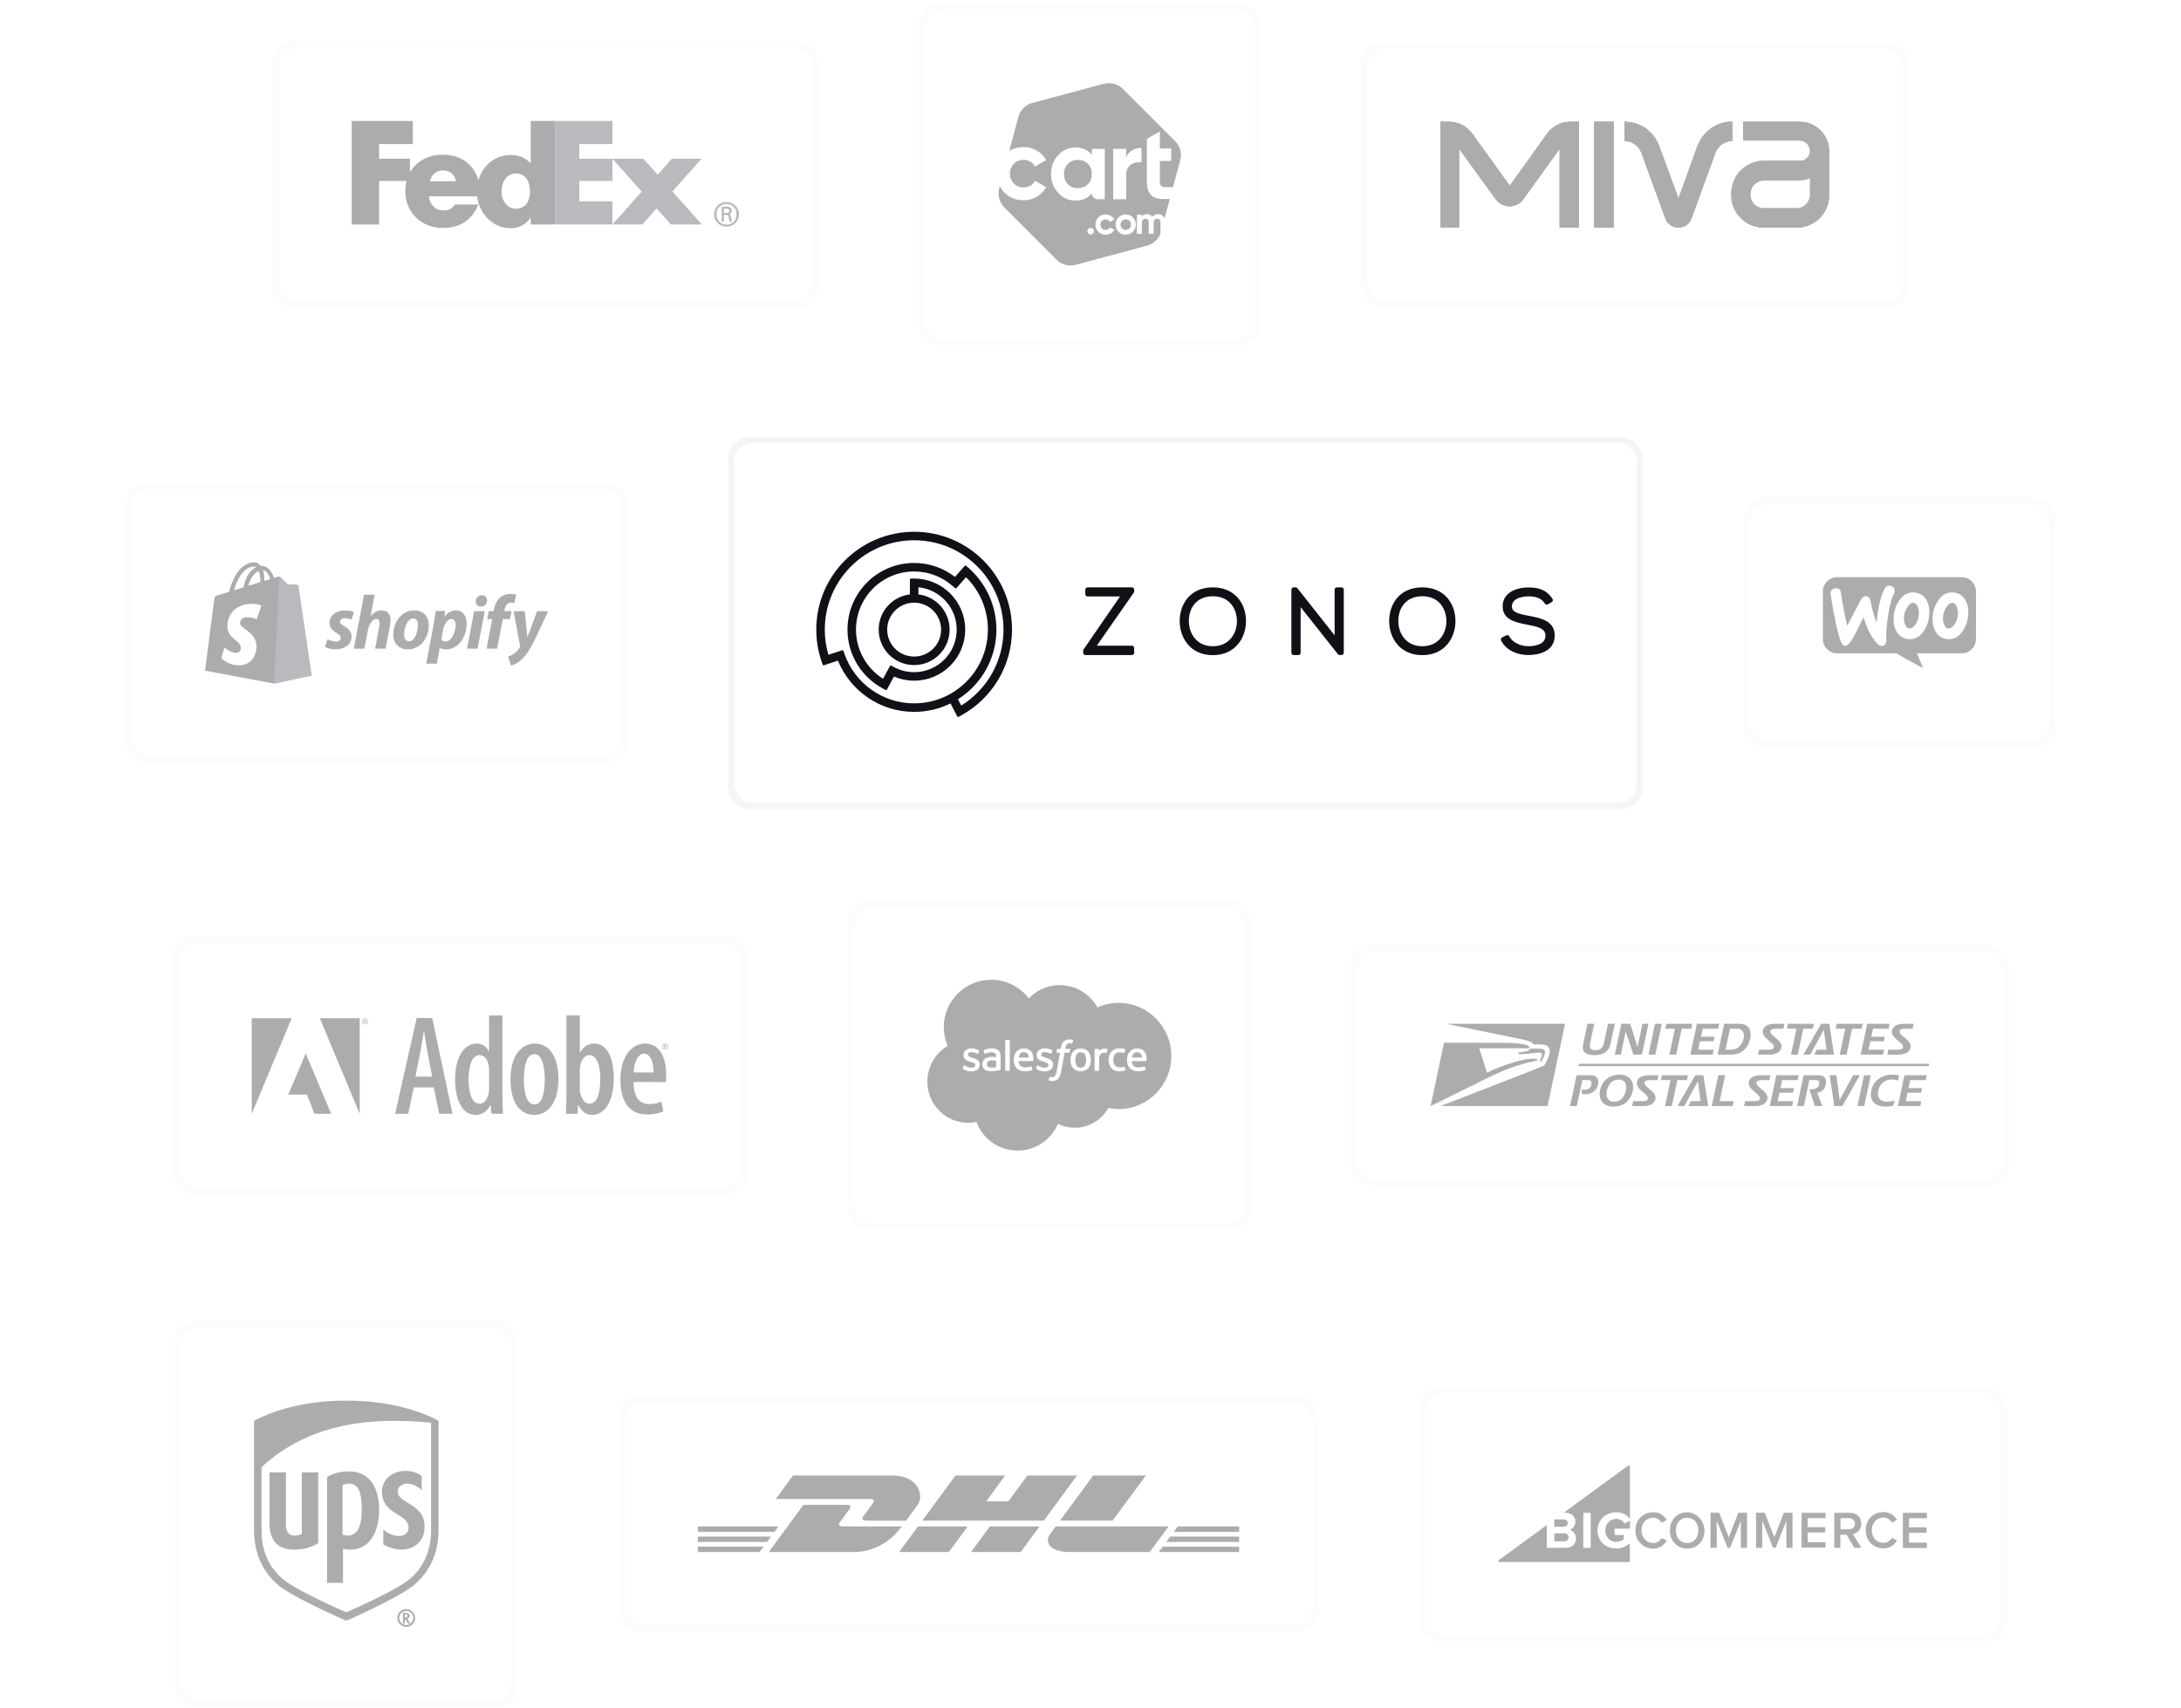 <svg width="572" height="448" viewBox="0 0 572 448" fill="none" xmlns="http://www.w3.org/2000/svg">
<g opacity="0.35" filter="url(#filter0_d_4808_65022)">
<rect x="71.422" y="10.92" width="143.18" height="69.754" rx="5.599" fill="#F4F5F6"/>
<rect x="73.022" y="12.52" width="139.981" height="66.555" rx="4.799" fill="white"/>
<g clip-path="url(#clip0_4808_65022)">
<path d="M193.179 56.215C193.179 54.65 192.069 53.504 190.54 53.504C189.014 53.504 187.903 54.65 187.903 56.215C187.903 57.777 189.014 58.921 190.54 58.921C192.069 58.921 193.179 57.775 193.179 56.215ZM189.847 56.354V58.124H189.275V54.22H190.696C191.529 54.22 191.911 54.584 191.911 55.293C191.911 55.73 191.616 56.075 191.236 56.126V56.142C191.566 56.195 191.687 56.489 191.755 57.029C191.807 57.378 191.876 57.983 192.001 58.126H191.324C191.167 57.759 191.183 57.239 191.061 56.804C190.961 56.474 190.784 56.353 190.405 56.353H189.85V56.355L189.847 56.354ZM190.556 55.849C191.111 55.849 191.27 55.553 191.27 55.292C191.27 54.983 191.111 54.74 190.556 54.74H189.847V55.85H190.556V55.849ZM187.273 56.215C187.273 54.286 188.804 52.983 190.537 52.983C192.276 52.983 193.805 54.286 193.805 56.215C193.805 58.139 192.276 59.444 190.537 59.444C188.804 59.444 187.273 58.139 187.273 56.215Z" fill="#343846"/>
<path d="M175.962 58.881L172.199 54.661L168.469 58.881H160.62L168.291 50.263L160.62 41.642H168.714L172.515 45.83L176.173 41.642H183.983L176.35 50.226L184.089 58.881H175.962ZM145.549 58.881V31.724H160.62V37.777H151.933V41.642H160.62V47.467H151.933V52.812H160.62V58.881H145.549Z" fill="#343846"/>
<path d="M139.189 31.724V42.838H139.118C137.711 41.22 135.951 40.657 133.911 40.657C129.731 40.657 126.582 43.5 125.477 47.257C124.216 43.117 120.965 40.579 116.144 40.579C112.229 40.579 109.138 42.336 107.524 45.199V41.641H99.432V37.778H108.263V31.725H92.219V58.881H99.432V47.467H106.621C106.4 48.344 106.289 49.246 106.292 50.151C106.292 55.814 110.619 59.792 116.143 59.792C120.787 59.792 123.85 57.61 125.468 53.638H119.286C118.45 54.833 117.815 55.186 116.144 55.186C114.206 55.186 112.534 53.495 112.534 51.492H125.121C125.667 55.991 129.172 59.869 133.982 59.869C136.057 59.869 137.956 58.849 139.118 57.125H139.187V58.885H145.547V31.725H139.189V31.724ZM112.734 47.548C113.136 45.822 114.474 44.694 116.144 44.694C117.982 44.694 119.252 45.787 119.586 47.548H112.734ZM135.329 54.748C132.986 54.748 131.529 52.565 131.529 50.284C131.529 47.846 132.797 45.504 135.329 45.504C137.957 45.504 139.004 47.847 139.004 50.284C139.004 52.594 137.895 54.748 135.329 54.748Z" fill="#101116"/>
</g>
</g>
<g opacity="0.35" filter="url(#filter1_d_4808_65022)">
<rect x="241.002" y="1" width="89.594" height="89.594" rx="5.599" fill="#F4F5F6"/>
<rect x="242.602" y="2.6" width="86.395" height="86.395" rx="4.799" fill="white"/>
<g clip-path="url(#clip1_4808_65022)">
<path d="M282.681 41.927C281.628 41.927 280.754 42.269 280.071 42.966C279.388 43.664 279.049 44.556 279.049 45.641C279.049 46.727 279.388 47.621 280.071 48.316C280.749 49.016 281.626 49.356 282.681 49.356C283.735 49.356 284.61 49.014 285.307 48.316C286.006 47.619 286.345 46.727 286.345 45.641C286.345 44.556 286.004 43.661 285.307 42.966C284.61 42.267 283.735 41.927 282.681 41.927Z" fill="#101116"/>
<path d="M295.246 57.538C294.856 57.538 294.531 57.669 294.273 57.929C294.011 58.186 293.883 58.514 293.883 58.916C293.883 59.319 294.014 59.647 294.273 59.904C294.533 60.166 294.858 60.295 295.246 60.295C295.634 60.295 295.962 60.164 296.219 59.904C296.479 59.644 296.61 59.303 296.61 58.916C296.61 58.53 296.479 58.186 296.219 57.929C295.959 57.667 295.634 57.538 295.246 57.538Z" fill="#101116"/>
<path d="M306.816 52.15C304.66 52.345 303.136 52.118 302.228 51.453C301.272 50.755 300.785 49.489 300.785 47.673V36.428L304.188 34.464V38.944H307.17V42.22H304.188V47.72C304.188 48.174 304.3 48.516 304.527 48.726C304.754 48.937 305.093 49.052 305.533 49.082C305.907 49.099 306.945 49.099 307.64 49.082L309.536 42.026C310.023 40.24 309.503 38.356 308.224 37.059L294.462 23.3C293.166 22.004 291.286 21.501 289.518 21.969L270.728 27C268.96 27.471 267.582 28.849 267.096 30.635L264.694 39.608C265.779 38.925 267.012 38.586 268.44 38.586C269.72 38.586 270.887 38.894 271.958 39.51C273.012 40.128 273.807 40.954 274.357 41.993L271.422 43.697C271.165 43.147 270.758 42.723 270.222 42.4C269.687 42.075 269.088 41.928 268.408 41.928C267.386 41.928 266.544 42.267 265.88 42.95C265.216 43.634 264.876 44.493 264.876 45.546C264.876 46.599 265.216 47.444 265.88 48.127C266.544 48.808 267.386 49.15 268.408 49.15C269.091 49.15 269.703 49.005 270.239 48.677C270.774 48.368 271.179 47.947 271.441 47.397L274.392 49.084C273.807 50.124 272.998 50.95 271.946 51.584C270.891 52.202 269.724 52.525 268.426 52.525C266.432 52.525 264.778 51.86 263.45 50.514C262.947 49.995 262.526 49.445 262.217 48.827L262.054 49.428C261.584 51.198 262.087 53.08 263.384 54.376L277.133 68.135C278.428 69.432 280.309 69.935 282.077 69.467L300.867 64.421C302.481 63.99 303.767 62.806 304.349 61.245V58.336C304.349 58.044 304.267 57.803 304.122 57.639C303.963 57.461 303.767 57.379 303.491 57.379C303.199 57.379 302.972 57.477 302.808 57.671C302.644 57.866 302.565 58.139 302.565 58.514V61.337H301.269V58.334C301.269 58.041 301.188 57.8 301.042 57.636C300.883 57.458 300.687 57.379 300.411 57.379C300.119 57.379 299.906 57.477 299.728 57.671C299.55 57.866 299.471 58.139 299.471 58.514V61.337H298.175V56.307H299.471V56.843C299.763 56.389 300.233 56.16 300.865 56.16C301.496 56.16 301.933 56.403 302.226 56.89C302.551 56.403 303.054 56.16 303.718 56.16C304.284 56.16 304.756 56.354 305.095 56.726C305.24 56.887 305.352 57.065 305.434 57.276L306.814 52.15H306.816ZM282.049 52.618C280.281 52.618 278.775 51.954 277.526 50.592C276.277 49.23 275.646 47.589 275.646 45.644C275.646 43.699 276.277 42.042 277.526 40.697C278.791 39.348 280.299 38.67 282.049 38.67C283.898 38.67 285.323 39.318 286.345 40.603V39.044H289.747V52.249H287.9C287.041 52.249 286.342 51.551 286.342 50.69C285.32 51.97 283.896 52.623 282.046 52.623M286.034 61.5C285.559 61.5 285.175 61.117 285.175 60.641C285.175 60.166 285.559 59.782 286.034 59.782C286.508 59.782 286.892 60.166 286.892 60.641C286.892 61.117 286.508 61.5 286.034 61.5ZM291.302 61.238C290.898 61.453 290.46 61.566 289.958 61.566C289.195 61.566 288.564 61.308 288.061 60.803C287.558 60.297 287.299 59.651 287.299 58.905C287.299 58.158 287.556 57.526 288.061 57.007C288.564 56.504 289.195 56.244 289.958 56.244C290.444 56.244 290.898 56.356 291.305 56.599C291.709 56.843 292.002 57.15 292.214 57.557L291.094 58.205C290.996 57.994 290.835 57.831 290.641 57.718C290.446 57.59 290.203 57.538 289.958 57.538C289.567 57.538 289.244 57.667 288.985 57.929C288.725 58.186 288.611 58.514 288.611 58.916C288.611 59.319 288.739 59.647 288.985 59.907C289.242 60.164 289.567 60.297 289.958 60.297C290.215 60.297 290.444 60.232 290.655 60.117C290.849 60.005 291.01 59.841 291.108 59.63L292.242 60.279C292.016 60.669 291.707 60.992 291.302 61.236M297.123 60.784C296.604 61.29 295.972 61.547 295.226 61.547C294.48 61.547 293.849 61.287 293.346 60.784C292.841 60.281 292.584 59.649 292.584 58.902C292.584 58.156 292.843 57.524 293.346 57.021C293.849 56.515 294.48 56.258 295.226 56.258C295.972 56.258 296.604 56.52 297.123 57.021C297.64 57.54 297.899 58.172 297.899 58.902C297.899 59.633 297.642 60.281 297.123 60.784ZM299.373 42.581C298.337 42.452 297.413 42.662 296.585 43.212C295.774 43.762 295.353 44.673 295.353 45.939V52.251H291.95V39.042H295.353V41.314C295.678 40.472 296.195 39.838 296.924 39.416C297.654 38.995 298.465 38.784 299.37 38.784V42.581H299.373Z" fill="#101116"/>
</g>
</g>
<g opacity="0.35" filter="url(#filter2_d_4808_65022)">
<rect x="356.998" y="11.075" width="143.58" height="69.444" rx="5.599" fill="#F4F5F6"/>
<rect x="358.598" y="12.675" width="140.381" height="66.245" rx="4.799" fill="white"/>
<path d="M423.232 31.906H418.066V59.722H423.232V31.906Z" fill="#101116"/>
<path d="M423.232 31.906H418.066V59.722H423.232V31.906Z" fill="#101116"/>
<path fill-rule="evenodd" clip-rule="evenodd" d="M454.361 31.872V36.987L454.208 37.021L453.409 37.106L452.628 37.327L451.897 37.666L451.234 38.142L450.691 38.72L450.232 39.365L449.892 40.13L443.639 57.275L443.299 57.972L442.857 58.566L442.314 59.059L441.651 59.416L440.937 59.637L440.207 59.722L439.425 59.637L438.711 59.416L438.066 59.059L437.505 58.566L437.08 58.006L436.74 57.275L430.47 40.096L430.13 39.365L429.654 38.72L429.111 38.142L428.482 37.7L427.768 37.327L427.004 37.106L426.188 37.021H426.035V31.906H426.188L427.395 32.008L428.516 32.229L429.603 32.569L430.623 33.028L431.609 33.622L432.526 34.421L433.376 35.254L434.106 36.205L434.701 37.242L435.194 38.329L440.207 52.042L445.151 38.329L445.644 37.242L446.239 36.205L446.969 35.254L447.819 34.421L448.736 33.622L449.722 33.028L450.776 32.535L451.863 32.195L453.001 31.974L454.208 31.872H454.361Z" fill="#101116"/>
<path d="M454.361 31.872V36.987L454.208 37.021L453.409 37.106L452.628 37.327L451.897 37.666L451.234 38.142L450.691 38.72L450.232 39.365L449.892 40.13L443.639 57.275L443.299 57.972L442.857 58.566L442.314 59.059L441.651 59.416L440.937 59.637L440.207 59.722L439.425 59.637L438.711 59.416L438.066 59.059L437.505 58.566L437.08 58.006L436.74 57.275L430.47 40.096L430.13 39.365L429.654 38.72L429.111 38.142L428.482 37.7L427.768 37.327L427.004 37.106L426.188 37.021H426.035V31.906H426.188L427.395 32.008L428.516 32.229L429.603 32.569L430.623 33.028L431.609 33.622L432.526 34.421L433.376 35.254L434.106 36.205L434.701 37.242L435.194 38.329L440.207 52.042L445.151 38.329L445.644 37.242L446.239 36.205L446.969 35.254L447.819 34.421L448.736 33.622L449.722 33.028L450.776 32.535L451.863 32.195L453.001 31.974L454.208 31.872H454.361Z" fill="#101116"/>
<path fill-rule="evenodd" clip-rule="evenodd" d="M377.795 31.906H380.055L381.074 32.008L382.077 32.195L383.028 32.535L383.929 32.994L384.762 33.605L385.492 34.285L386.155 35.067L395.959 48.694L405.696 35.101L406.342 34.285L407.089 33.605L407.922 32.994L408.822 32.535L409.774 32.195L410.759 32.008L411.779 31.906H414.107V59.722H409.026V39.06L399.545 52.229L398.984 52.891L398.304 53.418L397.557 53.792L396.758 54.047L395.891 54.149L395.025 54.047L394.226 53.792L393.479 53.418L392.799 52.891L392.238 52.229L382.689 39.06V59.722H377.795V31.906Z" fill="#101116"/>
<path d="M377.795 31.906H380.055L381.074 32.008L382.077 32.195L383.028 32.535L383.929 32.994L384.762 33.605L385.492 34.285L386.155 35.067L395.959 48.694L405.696 35.101L406.342 34.285L407.089 33.605L407.922 32.994L408.822 32.535L409.774 32.195L410.759 32.008L411.779 31.906H414.107V59.722H409.026V39.06L399.545 52.229L398.984 52.891L398.304 53.418L397.557 53.792L396.758 54.047L395.891 54.149L395.025 54.047L394.226 53.792L393.479 53.418L392.799 52.891L392.238 52.229L382.689 39.06V59.722H377.795V31.906Z" fill="#101116"/>
<path fill-rule="evenodd" clip-rule="evenodd" d="M457.148 31.906H472.016L473.138 32.008L474.191 32.229L475.211 32.603L476.145 33.13L477.012 33.758L477.759 34.472L478.405 35.322L478.966 36.222L479.374 37.225L479.628 38.295L479.747 39.417L479.781 39.57H479.747V51.107L479.662 52.399L479.408 53.588L478.983 54.727L478.388 55.797L477.674 56.766L476.842 57.615L475.89 58.329L474.871 58.89L473.732 59.331L472.56 59.62L471.285 59.722H462.467L461.226 59.62L460.054 59.331L458.932 58.924L457.879 58.329L456.944 57.615L456.112 56.766L455.398 55.814L454.803 54.743L454.361 53.622L454.123 52.433L454.021 51.175V50.835L454.123 49.544L454.395 48.321L454.82 47.182L455.381 46.112L456.128 45.143L456.961 44.293L457.896 43.563L458.949 42.968L460.088 42.526L461.294 42.237L462.534 42.136H472.254L472.9 42.068L473.46 41.813L473.953 41.405L474.361 40.895L474.616 40.3L474.701 39.638L474.616 39.009L474.429 38.414L474.123 37.904L473.681 37.463L473.188 37.157L472.628 36.97L472.033 36.868H457.165V31.906H457.148ZM474.684 46.672L473.817 47.046L472.832 47.267L471.812 47.335H462.534L461.77 47.437L461.022 47.726L460.376 48.134L459.85 48.66L459.442 49.323L459.187 50.071L459.102 50.852V51.192L459.17 51.974L459.459 52.67L459.833 53.333L460.36 53.843L460.971 54.251L461.685 54.506L462.45 54.608H471.268L472.067 54.506L472.781 54.251L473.392 53.843L473.919 53.316L474.327 52.654L474.616 51.94L474.701 51.158V46.672H474.684Z" fill="#101116"/>
<path d="M457.148 31.906H472.016L473.138 32.008L474.191 32.229L475.211 32.603L476.145 33.13L477.012 33.758L477.759 34.472L478.405 35.322L478.966 36.222L479.374 37.225L479.628 38.295L479.747 39.417L479.781 39.57H479.747V51.107L479.662 52.399L479.408 53.588L478.983 54.727L478.388 55.797L477.674 56.766L476.842 57.615L475.89 58.329L474.871 58.89L473.732 59.331L472.56 59.62L471.285 59.722H462.467L461.226 59.62L460.054 59.331L458.932 58.924L457.879 58.329L456.944 57.615L456.112 56.766L455.398 55.814L454.803 54.743L454.361 53.622L454.123 52.433L454.021 51.175V50.835L454.123 49.544L454.395 48.321L454.82 47.182L455.381 46.112L456.128 45.143L456.961 44.293L457.896 43.563L458.949 42.968L460.088 42.526L461.294 42.237L462.534 42.136H472.254L472.9 42.068L473.46 41.813L473.953 41.405L474.361 40.895L474.616 40.3L474.701 39.638L474.616 39.009L474.429 38.414L474.123 37.904L473.681 37.463L473.188 37.157L472.628 36.97L472.033 36.868H457.165V31.906H457.148ZM474.684 46.672L473.817 47.046L472.832 47.267L471.812 47.335H462.534L461.77 47.437L461.022 47.726L460.376 48.134L459.85 48.66L459.442 49.323L459.187 50.071L459.102 50.852V51.192L459.17 51.974L459.459 52.67L459.833 53.333L460.36 53.843L460.971 54.251L461.685 54.506L462.45 54.608H471.268L472.067 54.506L472.781 54.251L473.392 53.843L473.919 53.316L474.327 52.654L474.616 51.94L474.701 51.158V46.672H474.684Z" fill="#101116"/>
</g>
<g opacity="0.35" filter="url(#filter3_d_4808_65022)">
<rect x="32.969" y="126.693" width="131.582" height="73.396" rx="5.599" fill="#F4F5F6"/>
<rect x="34.568" y="128.293" width="128.383" height="70.197" rx="4.799" fill="white"/>
<path d="M66.754 147.49C67.277 147.49 67.895 147.792 68.4 148.445H68.551C70.312 148.445 71.312 149.945 71.878 151.579C72.459 151.39 72.815 151.278 72.833 151.278C72.974 151.239 73.348 151.183 73.517 151.371L75.39 153.244C75.416 153.246 77.847 153.414 77.958 153.432C78.027 153.438 78.092 153.468 78.143 153.516C78.193 153.563 78.226 153.626 78.237 153.694L78.238 153.696C78.26 153.897 81.704 177.157 81.704 177.175L71.885 179.292L53.766 175.9L56.183 157.259C56.299 156.42 56.332 156.399 57.212 156.119L60.079 155.239C60.697 152.624 62.652 147.508 66.754 147.49ZM66.06 158.372C61.768 158.372 59.633 161.258 59.633 164.22C59.633 167.742 63.156 167.835 63.156 169.991C63.158 170.157 63.125 170.322 63.062 170.476C62.998 170.629 62.903 170.767 62.784 170.883C62.665 170.999 62.523 171.089 62.368 171.148C62.213 171.208 62.048 171.235 61.882 171.229C60.5 171.229 58.881 169.839 58.864 169.824L58.037 172.58C58.037 172.58 59.631 174.51 62.741 174.51C65.327 174.51 67.257 172.561 67.257 169.525C67.257 165.666 62.968 165.036 62.967 163.398C62.967 163.098 63.059 161.898 64.971 161.898C65.788 161.914 66.595 162.104 67.331 162.462L68.55 158.864H68.553C68.553 158.864 67.746 158.397 66.06 158.372ZM66.639 148.614C63.697 148.614 62.049 152.474 61.342 154.835L63.847 154.067C64.446 150.957 65.843 149.404 67.165 148.788C67.01 148.682 66.829 148.624 66.641 148.619L66.639 148.614ZM67.856 149.769C66.862 150.199 65.72 151.344 65.1 153.658L68.268 152.674V152.506C68.305 151.573 68.157 150.642 67.857 149.759L67.856 149.769ZM68.964 149.542C69.195 150.243 69.322 150.974 69.338 151.71V152.363C69.889 152.194 70.417 152.044 70.873 151.894C70.499 150.714 69.882 149.684 68.964 149.542Z" fill="#101116"/>
<path d="M77.959 153.431C77.847 153.413 75.391 153.243 75.391 153.243L73.518 151.37C73.449 151.299 73.355 151.259 73.256 151.258L71.889 179.288L81.709 177.171L78.24 153.71C78.217 153.567 78.104 153.452 77.96 153.43L77.959 153.431Z" fill="#343846"/>
<path d="M90.231 164.223C89.53 163.847 89.168 163.522 89.168 163.078C89.168 162.514 89.66 162.15 90.459 162.15C91.052 162.163 91.637 162.29 92.182 162.526L92.828 160.563C92.828 160.563 92.236 160.105 90.499 160.105C88.078 160.105 86.396 161.492 86.396 163.441C86.396 164.543 87.176 165.392 88.225 165.997C89.072 166.489 89.37 166.814 89.37 167.328C89.37 167.842 88.953 168.27 88.159 168.27C86.99 168.27 85.887 167.665 85.887 167.665L85.201 169.629C85.201 169.629 86.224 170.314 87.932 170.314C90.42 170.314 92.21 169.09 92.21 166.878C92.223 165.681 91.321 164.847 90.241 164.214L90.231 164.223ZM100.158 160.093C98.934 160.093 97.966 160.672 97.225 161.566L97.184 161.553L98.247 155.99H95.478L92.787 170.156H95.558L96.486 165.313C96.849 163.484 97.795 162.353 98.678 162.353C99.296 162.353 99.539 162.77 99.539 163.376C99.539 163.787 99.498 164.196 99.418 164.6L98.37 170.142H101.141L102.231 164.415C102.35 163.822 102.419 163.22 102.432 162.617C102.419 161.056 101.598 160.115 100.159 160.115L100.158 160.093ZM108.686 160.093C105.35 160.093 103.144 163.107 103.144 166.447C103.144 168.6 104.475 170.321 106.965 170.321C110.237 170.321 112.454 167.388 112.454 163.968C112.454 161.977 111.284 160.093 108.691 160.093H108.686ZM107.326 168.205C106.384 168.205 105.981 167.4 105.981 166.406C105.981 164.819 106.799 162.223 108.31 162.223C109.291 162.223 109.619 163.07 109.619 163.892C109.615 165.597 108.795 168.205 107.328 168.205H107.326ZM119.541 160.093C117.661 160.093 116.607 161.729 116.607 161.729H116.566L116.73 160.256H114.275L113.712 163.929L111.788 174.073H114.547L115.314 169.97H115.368C115.368 169.97 115.932 170.333 116.997 170.333C120.252 170.333 122.377 166.997 122.377 163.625C122.391 161.768 121.559 160.101 119.539 160.101L119.541 160.093ZM116.89 168.245C116.472 168.254 116.065 168.11 115.745 167.841L116.203 165.244C116.53 163.521 117.427 162.364 118.395 162.364C119.243 162.364 119.498 163.145 119.498 163.886C119.502 165.691 118.442 168.246 116.894 168.246L116.89 168.245ZM126.349 156.111C125.924 156.109 125.516 156.277 125.218 156.578C124.92 156.88 124.755 157.289 124.771 157.713C124.771 158.531 125.296 159.1 126.08 159.1H126.121C126.335 159.109 126.548 159.073 126.748 158.996C126.948 158.919 127.129 158.802 127.282 158.651C127.434 158.501 127.555 158.322 127.635 158.123C127.715 157.925 127.754 157.712 127.749 157.498C127.749 156.693 127.21 156.111 126.362 156.111H126.349ZM122.478 170.129H125.249L127.132 160.313H124.35M134.194 160.299H132.258L132.353 159.841C132.517 158.899 133.08 158.051 133.989 158.051C134.29 158.051 134.589 158.097 134.877 158.186L135.412 156.017C135.412 156.017 134.92 155.776 133.906 155.776C132.918 155.751 131.954 156.08 131.188 156.704C130.246 157.509 129.801 158.667 129.577 159.838L129.488 160.296H128.196L127.792 162.381H129.083L127.61 170.131H130.391L131.864 162.381H133.776L134.152 160.296L134.194 160.299ZM140.867 160.313L138.351 167.066H138.31L137.624 160.313H134.704L136.373 169.325C136.413 169.479 136.394 169.643 136.319 169.784C135.957 170.452 135.44 171.024 134.812 171.452C134.331 171.784 133.805 172.047 133.251 172.233L134.019 174.586C135.034 174.314 135.966 173.795 136.731 173.075C137.996 171.89 139.165 170.061 140.364 167.571L143.754 160.307H140.866L140.867 160.313Z" fill="#101116"/>
</g>
<g filter="url(#filter4_d_4808_65022)">
<rect x="190.951" y="114.594" width="239.928" height="97.594" rx="5.599" fill="#F4F5F6"/>
<rect x="192.551" y="116.194" width="236.728" height="94.395" rx="4.799" fill="white"/>
<path d="M284.677 171.529C284.505 171.529 284.365 171.385 284.365 171.208V170.665C284.365 170.598 284.385 170.533 284.423 170.479L294.287 156.162H285.228C285.056 156.162 284.916 156.018 284.916 155.841V154.659C284.916 154.482 285.056 154.338 285.228 154.338H296.863C297.035 154.338 297.175 154.482 297.175 154.659V155.108C297.175 155.175 297.154 155.24 297.116 155.295L287.119 169.634H296.863C297.035 169.634 297.175 169.778 297.175 169.955V171.208C297.175 171.385 297.035 171.529 296.863 171.529H284.677ZM351.35 171.529C351.257 171.529 351.168 171.485 351.109 171.411L340.831 158.443V171.208C340.831 171.385 340.691 171.529 340.52 171.529H339.279C339.107 171.529 338.968 171.385 338.968 171.208V154.659C338.968 154.482 339.107 154.338 339.279 154.338H339.808C339.902 154.338 339.99 154.382 340.05 154.457L350.306 167.446V154.659C350.306 154.482 350.445 154.338 350.617 154.338H351.833C352.005 154.338 352.145 154.482 352.145 154.659V171.208C352.145 171.385 352.005 171.529 351.833 171.529H351.35ZM400.799 171.53C398.373 171.53 395.296 170.568 393.936 167.871C393.898 167.797 393.892 167.711 393.918 167.632C393.944 167.554 394 167.489 394.074 167.452L395.176 166.902C395.221 166.879 395.268 166.868 395.315 166.868C395.428 166.868 395.538 166.931 395.593 167.04C396.504 168.839 398.901 169.78 400.799 169.78C402.245 169.78 405.606 169.48 405.606 166.698C405.629 164.528 403.064 164.037 400.582 163.561C397.676 162.993 394.383 162.348 394.383 159.124C394.36 157.951 394.74 156.952 395.513 156.163C396.62 155.034 398.596 154.36 400.799 154.36C403.328 154.36 405.339 154.848 406.935 157.229C406.982 157.3 406.998 157.388 406.98 157.471C406.961 157.555 406.908 157.627 406.834 157.67L405.827 158.267C405.777 158.296 405.722 158.31 405.668 158.31C405.564 158.31 405.463 158.258 405.404 158.164C404.314 156.414 402.545 156.152 400.795 156.13C400.333 156.13 396.246 156.213 396.246 159.077C396.246 160.806 398.09 161.278 400.904 161.8L401.075 161.833C404.072 162.409 407.469 163.061 407.469 166.72C407.441 171.183 402.357 171.53 400.799 171.53ZM318.088 156.107C316.17 156.107 314.545 156.721 313.39 157.883C312.169 159.112 311.502 160.905 311.515 162.934C311.536 166.231 313.602 169.78 318.088 169.78C322.622 169.78 324.686 166.232 324.686 162.936C324.686 159.536 322.646 156.107 318.088 156.107ZM318.088 171.554C312.309 171.554 309.676 167.074 309.676 162.912C309.676 158.644 312.277 154.338 318.088 154.338C320.525 154.338 322.604 155.134 324.101 156.638C325.663 158.207 326.515 160.452 326.502 162.961C326.479 167.099 323.837 171.554 318.088 171.554ZM373.024 156.107C371.106 156.107 369.482 156.72 368.327 157.881C367.104 159.11 366.438 160.905 366.449 162.934C366.47 166.231 368.537 169.78 373.024 169.78C377.555 169.78 379.62 166.232 379.62 162.936C379.62 159.536 377.58 156.107 373.024 156.107ZM373.024 171.554C367.244 171.554 364.61 167.074 364.61 162.912C364.61 158.644 367.212 154.338 373.024 154.338C375.461 154.338 377.539 155.134 379.036 156.638C380.597 158.207 381.449 160.452 381.436 162.961C381.415 167.099 378.774 171.554 373.024 171.554Z" fill="#101116"/>
<path d="M318.086 156.389C316.245 156.389 314.689 156.974 313.588 158.082C312.42 159.257 311.783 160.98 311.795 162.933C311.814 166.096 313.792 169.5 318.086 169.5C322.427 169.5 324.403 166.098 324.403 162.936C324.403 159.677 322.45 156.389 318.086 156.389ZM318.086 170.063C313.407 170.063 311.253 166.369 311.232 162.936C311.219 160.833 311.914 158.968 313.189 157.685C314.398 156.469 316.092 155.826 318.086 155.826C322.839 155.826 324.966 159.398 324.966 162.936C324.966 166.369 322.813 170.063 318.086 170.063ZM373.022 156.389C371.181 156.389 369.626 156.974 368.524 158.081C367.356 159.256 366.718 160.98 366.729 162.933C366.748 166.096 368.726 169.5 373.022 169.5C377.361 169.5 379.337 166.098 379.337 162.936C379.337 159.677 377.384 156.389 373.022 156.389ZM373.022 170.063C368.343 170.063 366.188 166.369 366.166 162.937C366.155 160.832 366.85 158.967 368.126 157.685C369.334 156.469 371.028 155.826 373.022 155.826C377.773 155.826 379.9 159.398 379.9 162.936C379.9 166.369 377.747 170.063 373.022 170.063ZM285.226 154.62C285.212 154.62 285.196 154.637 285.196 154.66V155.842C285.196 155.865 285.212 155.881 285.226 155.881H294.82L284.652 170.64L284.645 171.209C284.645 171.232 284.661 171.248 284.675 171.248H296.861C296.876 171.248 296.891 171.232 296.891 171.209V169.956C296.891 169.933 296.876 169.917 296.861 169.917H286.579L296.883 155.135L296.891 154.66C296.891 154.637 296.876 154.62 296.861 154.62H285.226ZM296.861 171.811H284.675C284.348 171.811 284.082 171.542 284.082 171.209V170.666C284.082 170.544 284.119 170.425 284.187 170.323L293.75 156.444H285.226C284.899 156.444 284.634 156.174 284.634 155.842V154.66C284.634 154.328 284.899 154.058 285.226 154.058H296.861C297.188 154.058 297.454 154.328 297.454 154.66V155.109C297.454 155.235 297.416 155.356 297.345 155.457L287.656 169.354H296.861C297.188 169.354 297.454 169.624 297.454 169.956V171.209C297.454 171.542 297.188 171.811 296.861 171.811ZM340.547 157.636L351.348 171.248H351.832C351.846 171.248 351.862 171.232 351.862 171.209V154.66C351.862 154.636 351.846 154.62 351.832 154.62H350.616C350.601 154.62 350.586 154.637 350.586 154.66V168.257L339.827 154.631L339.277 154.62C339.263 154.62 339.247 154.637 339.247 154.66V171.209C339.247 171.232 339.263 171.248 339.277 171.248H340.517C340.532 171.248 340.547 171.232 340.547 171.209V157.636ZM351.832 171.811H351.348C351.168 171.811 351.001 171.729 350.888 171.587L341.111 159.251V171.209C341.111 171.542 340.844 171.811 340.517 171.811H339.277C338.95 171.811 338.685 171.542 338.685 171.209V154.66C338.685 154.328 338.95 154.058 339.277 154.058H339.806C339.987 154.058 340.155 154.139 340.269 154.283L350.023 166.636V154.66C350.023 154.328 350.288 154.058 350.616 154.058H351.832C352.158 154.058 352.424 154.328 352.424 154.66V171.209C352.424 171.542 352.158 171.811 351.832 171.811ZM395.34 167.167L394.198 167.705C395.488 170.329 398.455 171.249 400.797 171.249C402.289 171.249 407.159 170.923 407.186 166.719C407.186 163.295 404.052 162.693 401.021 162.111L400.849 162.077C398.448 161.631 395.962 161.171 395.962 159.078C395.962 155.945 400.298 155.85 400.793 155.849C402.627 155.873 404.479 156.152 405.641 158.016L406.689 157.429C405.172 155.109 403.235 154.642 400.797 154.642C398.669 154.642 396.768 155.285 395.712 156.361C394.994 157.095 394.641 158.022 394.663 159.119C394.663 162.117 397.699 162.711 400.634 163.286C403.107 163.759 405.911 164.297 405.886 166.702C405.886 169.735 402.328 170.063 400.797 170.063C398.814 170.063 396.302 169.068 395.34 167.167ZM400.797 171.812C398.287 171.812 395.101 170.81 393.683 167.998C393.612 167.858 393.599 167.697 393.649 167.546C393.697 167.398 393.806 167.272 393.946 167.202L395.048 166.65C395.34 166.507 395.701 166.633 395.842 166.914C396.702 168.611 398.986 169.5 400.797 169.5C402.158 169.5 405.323 169.227 405.323 166.7C405.343 164.761 403.004 164.313 400.528 163.839C397.663 163.278 394.1 162.58 394.1 159.125C394.075 157.877 394.483 156.813 395.31 155.967C396.469 154.785 398.521 154.08 400.797 154.08C403.416 154.08 405.501 154.589 407.167 157.073C407.257 157.208 407.288 157.376 407.253 157.534C407.216 157.693 407.116 157.831 406.976 157.914L405.968 158.51C405.702 158.668 405.33 158.578 405.163 158.314C404.145 156.678 402.46 156.433 400.79 156.412C400.357 156.413 396.524 156.491 396.524 159.078C396.524 160.468 397.891 160.957 400.953 161.525L401.126 161.558C404.077 162.125 407.749 162.83 407.749 166.721C407.719 171.445 402.42 171.812 400.797 171.812ZM318.086 154.62C312.47 154.62 309.956 158.785 309.956 162.912C309.956 166.939 312.5 171.273 318.086 171.273C323.643 171.273 326.197 166.965 326.219 162.961C326.231 160.527 325.408 158.353 323.9 156.838C322.457 155.387 320.447 154.62 318.086 154.62ZM318.086 171.836C312.114 171.836 309.393 167.21 309.393 162.912C309.393 158.505 312.081 154.058 318.086 154.058C320.6 154.058 322.749 154.881 324.298 156.441C325.913 158.063 326.795 160.379 326.782 162.964C326.758 167.237 324.027 171.836 318.086 171.836ZM373.022 154.62C367.404 154.62 364.89 158.785 364.89 162.912C364.89 166.939 367.435 171.273 373.022 171.273C378.58 171.273 381.133 166.965 381.153 162.961C381.166 160.527 380.343 158.353 378.836 156.838C377.393 155.387 375.382 154.62 373.022 154.62ZM373.022 171.836C367.048 171.836 364.327 167.21 364.327 162.912C364.327 158.505 367.016 154.058 373.022 154.058C375.536 154.058 377.684 154.881 379.234 156.441C380.848 158.063 381.73 160.379 381.716 162.964C381.694 167.237 378.965 171.836 373.022 171.836Z" fill="#101116"/>
<path fill-rule="evenodd" clip-rule="evenodd" d="M239.749 141.706C226.806 141.706 216.314 152.199 216.314 165.141C216.314 167.402 216.634 169.586 217.23 171.652C217.246 171.706 217.303 171.737 217.357 171.719L220.884 170.554C221.014 170.511 221.154 170.58 221.199 170.709L221.479 171.513C224.114 179.067 231.3 184.484 239.749 184.484C243.188 184.484 246.414 183.588 249.21 182.017C255.11 178.701 259.092 172.386 259.092 165.141C259.092 159.804 256.931 154.972 253.434 151.471C253.393 151.431 253.327 151.433 253.289 151.476L250.839 154.254C250.747 154.357 250.589 154.367 250.486 154.276L249.836 153.703C247.147 151.329 243.617 149.89 239.749 149.89C231.326 149.89 224.497 156.718 224.497 165.141C224.497 170.528 227.29 175.264 231.51 177.978C231.559 178.01 231.624 177.993 231.652 177.942L233.402 174.688C233.467 174.567 233.618 174.521 233.74 174.586L234.501 174.993C236.064 175.827 237.85 176.301 239.749 176.301C245.912 176.301 250.908 171.304 250.908 165.141C250.908 159.392 246.561 154.659 240.975 154.048C240.916 154.042 240.865 154.088 240.865 154.147V155.819C240.865 155.87 240.903 155.913 240.953 155.919C245.52 156.51 249.048 160.413 249.048 165.141C249.048 170.277 244.885 174.441 239.749 174.441C234.613 174.441 230.449 170.277 230.449 165.141C230.449 160.413 233.977 156.51 238.544 155.919C238.595 155.913 238.633 155.87 238.633 155.819V152C238.633 151.862 238.745 151.75 238.883 151.75H239.749C247.145 151.75 253.14 157.745 253.14 165.141C253.14 172.537 247.145 178.533 239.749 178.533C237.902 178.533 236.141 178.158 234.538 177.481C234.49 177.46 234.435 177.48 234.41 177.525L232.61 180.871C232.545 180.992 232.394 181.038 232.272 180.973L231.51 180.565C226.011 177.622 222.266 171.82 222.266 165.141C222.266 155.486 230.093 147.658 239.749 147.658C243.747 147.658 247.433 149.001 250.379 151.26C250.42 151.292 250.48 151.286 250.515 151.247L253.017 148.409C253.109 148.306 253.267 148.296 253.37 148.387L254.02 148.96C258.497 152.912 261.324 158.697 261.324 165.141C261.324 172.805 257.327 179.534 251.31 183.36C251.266 183.388 251.25 183.445 251.274 183.491L252.042 184.97C252.069 185.022 252.134 185.04 252.184 185.009C258.793 180.863 263.183 173.514 263.183 165.141C263.183 152.199 252.691 141.706 239.749 141.706ZM249.196 184.543C249.244 184.519 249.303 184.539 249.329 184.587L251.063 187.927C251.128 188.052 251.284 188.099 251.407 188.031L252.185 187.599C260.073 183.222 265.415 174.806 265.415 165.141C265.415 150.966 253.924 139.475 239.749 139.475C225.573 139.475 214.082 150.966 214.082 165.141C214.082 168.077 214.575 170.899 215.484 173.529L215.763 174.336C215.808 174.466 215.948 174.535 216.078 174.492L219.671 173.305C219.721 173.288 219.776 173.313 219.796 173.362C223.028 181.198 230.743 186.716 239.749 186.716C243.135 186.716 246.341 185.935 249.196 184.543ZM239.749 158.074C235.845 158.074 232.681 161.238 232.681 165.141C232.681 169.045 235.845 172.209 239.749 172.209C243.652 172.209 246.816 169.045 246.816 165.141C246.816 161.238 243.652 158.074 239.749 158.074Z" fill="#101116"/>
</g>
<g opacity="0.35" filter="url(#filter5_d_4808_65022)">
<rect x="457.279" y="130.594" width="81.751" height="65.594" rx="5.599" fill="#F4F5F6"/>
<rect x="458.879" y="132.194" width="78.552" height="62.395" rx="4.799" fill="white"/>
<g clip-path="url(#clip2_4808_65022)">
<path d="M514.49 151.391C516.559 151.391 518.233 153.066 518.234 155.134V167.612C518.233 169.68 516.559 171.355 514.49 171.355H502.768L504.377 175.294L497.301 171.355H481.819C479.751 171.355 478.076 169.68 478.076 167.612V155.134C478.06 153.082 479.734 151.391 481.803 151.391H514.49ZM495.381 153.611C494.908 153.643 494.549 153.873 494.304 154.33C493.292 156.174 492.573 159.162 492.149 163.308C491.528 161.741 491.006 159.896 490.598 157.725C490.418 156.762 489.977 156.305 489.259 156.354C488.769 156.387 488.362 156.713 488.035 157.333L484.46 164.14C483.872 161.773 483.318 158.884 482.812 155.472C482.697 154.623 482.223 154.231 481.391 154.296C480.991 154.325 480.678 154.454 480.453 154.694L480.362 154.803C480.134 155.097 480.036 155.473 480.102 155.897C481.065 162.018 481.963 166.148 482.795 168.287C483.121 169.07 483.497 169.445 483.938 169.413C484.623 169.364 485.439 168.417 486.402 166.573C486.909 165.528 487.692 163.96 488.753 161.871C489.634 164.956 490.843 167.274 492.36 168.825C492.785 169.265 493.226 169.462 493.651 169.429C494.026 169.397 494.32 169.2 494.516 168.841C494.679 168.531 494.744 168.172 494.711 167.764C494.613 166.279 494.761 164.205 495.169 161.544C495.593 158.802 496.115 156.827 496.752 155.652C496.883 155.407 496.931 155.162 496.915 154.869C496.883 154.493 496.719 154.183 496.409 153.938C496.099 153.693 495.756 153.578 495.381 153.611ZM501.732 155.375C500.165 155.375 498.891 156.19 497.896 157.823C497.047 159.21 496.622 160.745 496.622 162.426C496.622 163.683 496.883 164.76 497.405 165.658C497.993 166.686 498.859 167.307 500.018 167.552C500.328 167.617 500.621 167.65 500.899 167.65C502.482 167.65 503.755 166.833 504.734 165.201C505.583 163.797 506.008 162.263 506.008 160.582C506.008 159.308 505.747 158.247 505.225 157.366C504.637 156.337 503.755 155.717 502.612 155.472C502.302 155.407 502.009 155.375 501.732 155.375ZM511.95 155.375C510.383 155.375 509.11 156.19 508.114 157.823C507.266 159.21 506.841 160.745 506.841 162.426C506.841 163.683 507.102 164.76 507.624 165.658C508.212 166.686 509.078 167.307 510.236 167.552C510.546 167.617 510.84 167.65 511.117 167.65C512.701 167.65 513.974 166.833 514.953 165.201C515.802 163.797 516.227 162.263 516.227 160.582C516.243 159.308 515.966 158.247 515.443 157.366C514.856 156.337 513.991 155.717 512.832 155.472C512.522 155.407 512.228 155.375 511.95 155.375ZM500.311 159.145C500.849 158.345 501.421 158.019 502.009 158.133C502.401 158.215 502.727 158.557 502.972 159.194C503.168 159.7 503.266 160.206 503.266 160.679C503.282 161.104 503.233 161.512 503.151 161.887C502.923 162.964 502.515 163.764 501.911 164.303C501.438 164.728 500.997 164.907 500.589 164.826C500.197 164.744 499.87 164.402 499.625 163.765C499.429 163.259 499.332 162.752 499.332 162.279C499.332 161.871 499.365 161.463 499.446 161.087C499.593 160.418 499.87 159.765 500.311 159.145ZM510.546 159.145C511.085 158.345 511.657 158.019 512.244 158.133C512.636 158.215 512.962 158.557 513.207 159.194C513.403 159.7 513.501 160.206 513.501 160.679C513.501 161.104 513.468 161.512 513.387 161.887C513.158 162.965 512.75 163.764 512.146 164.303C511.672 164.728 511.231 164.907 510.823 164.826C510.432 164.744 510.105 164.401 509.86 163.765C509.665 163.259 509.567 162.752 509.567 162.279C509.567 161.871 509.599 161.463 509.681 161.087C509.828 160.418 510.105 159.765 510.546 159.145Z" fill="#101116"/>
</g>
</g>
<g opacity="0.35" filter="url(#filter6_d_4808_65022)">
<rect x="45.228" y="245.543" width="150.779" height="67.687" rx="5.599" fill="#F4F5F6"/>
<rect x="46.828" y="247.143" width="147.58" height="64.487" rx="4.799" fill="white"/>
<path fill-rule="evenodd" clip-rule="evenodd" d="M108.54 285.201L107.049 292.133H103.619L109.285 267.01H113.347L118.678 292.133H115.211L113.758 285.201H108.54ZM113.347 282.405L112.192 276.403C111.856 274.688 111.521 272.453 111.261 270.663H111.111C110.851 272.49 110.477 274.8 110.142 276.403L108.95 282.405H113.347ZM131.768 266.34V287.474C131.768 288.854 131.842 290.867 131.916 292.133H128.898L128.674 289.935H128.562C127.966 291.202 126.587 292.432 124.761 292.432C121.406 292.432 119.356 288.779 119.356 283.151C119.356 276.74 122.076 273.72 124.947 273.72C126.4 273.72 127.556 274.392 128.189 275.771H128.264V266.34H131.768ZM128.263 280.914C128.263 280.579 128.263 280.169 128.226 279.795C128.04 278.156 127.108 276.739 125.841 276.739C123.641 276.739 122.896 279.795 122.896 283.151C122.896 286.878 123.865 289.487 125.729 289.487C126.512 289.487 127.555 289.077 128.152 286.915C128.226 286.617 128.263 286.169 128.263 285.761V280.914ZM140.114 292.432C136.499 292.432 133.889 289.338 133.889 283.114C133.889 276.516 136.982 273.72 140.3 273.72C143.878 273.72 146.45 276.926 146.45 283.039C146.45 290.233 142.908 292.432 140.151 292.432H140.114ZM140.225 289.674C142.387 289.674 142.872 285.834 142.872 283.077C142.872 280.355 142.387 276.479 140.151 276.479C137.84 276.479 137.393 280.355 137.393 283.077C137.393 286.095 137.915 289.674 140.189 289.674H140.225ZM148.562 266.34H152.065V276.068H152.14C153.072 274.429 154.339 273.72 155.942 273.72C159.035 273.72 160.974 277.224 160.974 282.778C160.974 289.263 158.328 292.432 155.345 292.432C153.556 292.432 152.55 291.462 151.766 289.859H151.619L151.432 292.133H148.413C148.487 290.903 148.562 288.853 148.562 287.473V266.34ZM152.065 285.721C152.065 286.133 152.102 286.543 152.214 286.84C152.773 289.04 153.854 289.487 154.562 289.487C156.649 289.487 157.432 286.729 157.432 283.001C157.432 279.535 156.613 276.739 154.525 276.739C153.369 276.739 152.437 278.118 152.176 279.423C152.102 279.796 152.065 280.281 152.065 280.653V285.721H152.065ZM166.144 283.784C166.182 288.443 168.194 289.598 170.319 289.598C171.586 289.598 172.667 289.3 173.45 288.927L173.972 291.462C172.891 292.021 171.25 292.32 169.648 292.32C165.101 292.32 162.715 288.89 162.715 283.299C162.715 277.372 165.435 273.719 169.2 273.719C172.965 273.719 174.717 277.335 174.717 281.883C174.717 282.777 174.679 283.337 174.642 283.821L166.144 283.784ZM171.4 281.287C171.437 278.081 170.319 276.367 168.94 276.367C167.113 276.367 166.293 279.014 166.182 281.287H171.4Z" fill="#101116"/>
<path fill-rule="evenodd" clip-rule="evenodd" d="M83.872 267.077H94.339V292.133L83.872 267.077ZM76.499 267.077H66.025V292.133L76.499 267.077ZM80.186 276.311L86.855 292.133H82.485L80.491 287.094H75.61L80.186 276.311Z" fill="#101116"/>
<path fill-rule="evenodd" clip-rule="evenodd" d="M174.419 273.673C174.524 273.674 174.628 273.695 174.725 273.736C174.821 273.777 174.909 273.836 174.983 273.911C175.056 273.986 175.114 274.075 175.153 274.172C175.192 274.27 175.212 274.374 175.21 274.479C175.21 274.934 174.859 275.288 174.415 275.288C173.975 275.288 173.616 274.934 173.616 274.479C173.616 274.373 173.636 274.269 173.676 274.171C173.716 274.074 173.774 273.985 173.849 273.91C173.923 273.835 174.011 273.776 174.108 273.735C174.206 273.695 174.31 273.673 174.415 273.673H174.419ZM174.415 273.798C174.061 273.798 173.77 274.103 173.77 274.479C173.77 274.862 174.061 275.163 174.419 275.163C174.777 275.167 175.063 274.862 175.063 274.483C175.063 274.103 174.777 273.798 174.419 273.798H174.415ZM174.265 274.949H174.122V274.049C174.197 274.038 174.269 274.027 174.377 274.027C174.513 274.027 174.602 274.056 174.656 274.096C174.71 274.135 174.738 274.196 174.738 274.282C174.738 274.4 174.659 274.472 174.563 274.501V274.507C174.641 274.522 174.695 274.594 174.713 274.726C174.735 274.866 174.756 274.919 174.771 274.949H174.62C174.599 274.919 174.577 274.837 174.559 274.719C174.538 274.604 174.481 274.561 174.366 274.561H174.266V274.949H174.265ZM174.265 274.45H174.369C174.487 274.45 174.588 274.407 174.588 274.296C174.588 274.217 174.53 274.138 174.369 274.138C174.323 274.138 174.29 274.142 174.265 274.146V274.45ZM95.719 267.077C95.824 267.078 95.928 267.099 96.024 267.14C96.121 267.181 96.209 267.24 96.282 267.315C96.356 267.39 96.414 267.479 96.453 267.576C96.492 267.674 96.512 267.778 96.51 267.883C96.51 268.338 96.159 268.692 95.715 268.692C95.275 268.692 94.916 268.338 94.916 267.883C94.915 267.778 94.936 267.673 94.975 267.575C95.015 267.478 95.074 267.389 95.148 267.314C95.223 267.239 95.311 267.18 95.408 267.139C95.505 267.099 95.61 267.077 95.715 267.077H95.719ZM95.715 267.202C95.36 267.202 95.07 267.507 95.07 267.883C95.07 268.266 95.36 268.567 95.719 268.567C96.076 268.571 96.364 268.266 96.364 267.887C96.364 267.507 96.076 267.202 95.719 267.202H95.715ZM95.565 268.353H95.421V267.453C95.505 267.439 95.591 267.432 95.676 267.432C95.812 267.432 95.901 267.46 95.955 267.5C96.009 267.539 96.037 267.6 96.037 267.686C96.037 267.804 95.959 267.876 95.862 267.905V267.912C95.941 267.926 95.995 267.998 96.013 268.131C96.034 268.271 96.055 268.324 96.07 268.353H95.919C95.898 268.324 95.876 268.242 95.859 268.124C95.837 268.009 95.78 267.966 95.665 267.966H95.565V268.353ZM95.565 267.854H95.668C95.786 267.854 95.887 267.811 95.887 267.7C95.887 267.621 95.83 267.542 95.668 267.542C95.622 267.542 95.59 267.546 95.565 267.55V267.854Z" fill="#101116"/>
</g>
<g opacity="0.35" filter="url(#filter7_d_4808_65022)">
<rect x="222.408" y="236.188" width="105.586" height="86.395" rx="5.599" fill="#F4F5F6"/>
<rect x="224.008" y="237.788" width="102.386" height="83.196" rx="4.799" fill="white"/>
<path d="M259.959 256.985C263.98 256.985 267.578 258.902 269.835 261.876L270.229 261.471C272.257 259.554 274.968 258.384 277.944 258.384C282.177 258.384 285.845 260.736 287.82 264.239C289.574 263.455 291.473 263.051 293.394 263.052C301.012 263.052 307.196 269.283 307.196 276.972C307.196 284.661 301.012 290.893 293.394 290.893C292.462 290.893 291.555 290.799 290.666 290.622C288.938 293.702 285.634 295.795 281.872 295.795C280.34 295.798 278.828 295.451 277.451 294.779C275.699 298.894 271.62 301.786 266.87 301.786C261.909 301.786 257.7 298.659 256.077 294.262C255.355 294.414 254.619 294.491 253.881 294.49C247.979 294.49 243.205 289.646 243.205 283.697C243.205 279.7 245.354 276.22 248.543 274.339C247.867 272.781 247.518 271.099 247.52 269.4C247.52 262.534 253.093 256.985 259.959 256.985ZM280.531 272.613C279.86 272.613 279.331 272.802 278.96 273.177C278.591 273.548 278.341 274.115 278.215 274.859L278.169 275.11H277.327C277.325 275.11 277.225 275.108 277.203 275.218L277.064 275.989C277.055 276.063 277.087 276.11 277.186 276.109H278.005L277.174 280.751C277.109 281.125 277.034 281.433 276.951 281.666C276.87 281.896 276.79 282.068 276.692 282.193C276.598 282.314 276.507 282.403 276.353 282.455C276.225 282.498 276.078 282.519 275.917 282.519C275.827 282.519 275.707 282.503 275.619 282.485C275.531 282.468 275.485 282.449 275.419 282.421C275.419 282.421 275.323 282.384 275.285 282.48C275.254 282.56 275.036 283.16 275.01 283.234C274.984 283.308 275.021 283.365 275.067 283.382C275.176 283.421 275.258 283.446 275.406 283.481C275.612 283.53 275.786 283.533 275.949 283.533C276.291 283.533 276.601 283.485 276.859 283.392C277.119 283.298 277.345 283.134 277.545 282.913C277.761 282.674 277.897 282.425 278.027 282.084C278.156 281.746 278.266 281.326 278.354 280.837L279.188 276.109H280.41C280.41 276.109 280.514 276.113 280.535 276.001L280.673 275.229C280.682 275.156 280.651 275.11 280.552 275.11H279.366C279.372 275.084 279.426 274.666 279.562 274.273C279.621 274.106 279.73 273.971 279.822 273.878C279.909 273.789 280.015 273.723 280.133 273.685C280.262 273.645 280.396 273.625 280.531 273.627C280.643 273.627 280.753 273.641 280.836 273.658C280.951 273.683 280.995 273.695 281.025 273.704C281.146 273.741 281.163 273.706 281.187 273.647L281.47 272.868C281.499 272.784 281.428 272.75 281.401 272.739C281.281 272.703 281.159 272.674 281.035 272.652C280.869 272.625 280.7 272.611 280.531 272.613ZM254.722 274.979C253.52 274.98 252.681 275.706 252.681 276.745V276.768C252.681 277.863 253.607 278.221 254.473 278.468L254.611 278.511C255.242 278.704 255.787 278.873 255.787 279.315V279.337C255.787 279.744 255.432 280.047 254.863 280.047C254.642 280.047 253.937 280.043 253.173 279.561C253.08 279.507 253.027 279.468 252.956 279.425C252.918 279.402 252.825 279.361 252.784 279.483L252.525 280.203L252.512 280.27C252.511 280.321 252.544 280.337 252.554 280.351C252.674 280.437 252.796 280.501 252.918 280.571C253.572 280.917 254.188 281.018 254.832 281.018C256.144 281.018 256.96 280.319 256.96 279.195V279.174C256.96 278.135 256.038 277.756 255.178 277.485L255.064 277.449C254.413 277.238 253.852 277.054 253.852 276.626V276.604C253.852 276.237 254.181 275.967 254.688 275.967C255.253 275.967 255.925 276.155 256.355 276.393C256.355 276.393 256.483 276.474 256.529 276.352C256.554 276.285 256.774 275.698 256.798 275.632C256.823 275.563 256.779 275.511 256.734 275.484C256.241 275.183 255.558 274.979 254.853 274.979L254.722 274.979ZM273.931 274.978C272.729 274.978 271.89 275.704 271.89 276.743V276.766C271.89 277.861 272.815 278.219 273.681 278.466L273.82 278.509C274.453 278.703 274.996 278.871 274.996 279.313V279.335C274.996 279.742 274.64 280.046 274.071 280.046C273.849 280.046 273.142 280.041 272.381 279.559C272.289 279.505 272.234 279.468 272.164 279.423C272.14 279.408 272.03 279.364 271.992 279.481L271.733 280.201L271.722 280.268C271.721 280.319 271.754 280.335 271.764 280.349C271.883 280.436 272.006 280.499 272.128 280.569C272.781 280.915 273.398 281.016 274.042 281.016C275.354 281.016 276.171 280.317 276.171 279.193V279.172C276.171 278.133 275.251 277.754 274.388 277.483L274.275 277.447C273.624 277.236 273.063 277.052 273.062 276.624V276.602C273.063 276.235 273.392 275.965 273.899 275.965C274.464 275.965 275.134 276.153 275.566 276.391C275.571 276.393 275.694 276.471 275.74 276.35C275.765 276.283 275.985 275.696 276.006 275.63C276.031 275.561 275.987 275.509 275.942 275.482C275.449 275.182 274.767 274.977 274.062 274.977L273.931 274.978ZM283.434 274.998C282.987 274.998 282.594 275.077 282.258 275.232C281.924 275.389 281.639 275.604 281.416 275.872C281.193 276.14 281.026 276.46 280.918 276.824C280.811 277.186 280.757 277.582 280.757 278.003C280.757 278.424 280.811 278.819 280.918 279.181C281.025 279.545 281.193 279.865 281.416 280.133C281.64 280.401 281.924 280.615 282.258 280.768C282.594 280.92 282.989 280.998 283.434 280.998C283.878 280.998 284.274 280.92 284.607 280.768C284.941 280.615 285.226 280.401 285.449 280.133C285.672 279.865 285.839 279.545 285.947 279.181C286.054 278.819 286.108 278.424 286.108 278.003C286.108 277.584 286.054 277.186 285.947 276.824L285.858 276.56C285.755 276.303 285.619 276.073 285.451 275.872C285.228 275.604 284.945 275.388 284.609 275.232C284.276 275.076 283.88 274.998 283.434 274.998ZM268.621 274.994C268.158 274.994 267.736 275.072 267.396 275.231C267.055 275.392 266.768 275.61 266.542 275.883C266.317 276.155 266.147 276.478 266.039 276.847C265.931 277.211 265.877 277.611 265.877 278.029C265.877 278.457 265.933 278.855 266.045 279.215C266.157 279.577 266.339 279.894 266.581 280.157C266.826 280.423 267.139 280.63 267.515 280.775C267.889 280.92 268.34 280.996 268.862 280.994C269.935 280.991 270.499 280.751 270.729 280.622C270.77 280.599 270.809 280.559 270.761 280.445L270.519 279.766C270.482 279.667 270.384 279.699 270.379 279.701C270.113 279.8 269.736 279.978 268.854 279.976C268.281 279.975 267.853 279.804 267.585 279.538C267.312 279.265 267.175 278.868 267.154 278.304L270.87 278.307C270.875 278.307 270.968 278.303 270.978 278.21C270.982 278.166 271.104 277.446 270.867 276.614L270.864 276.613C270.771 276.263 270.54 275.907 270.39 275.745C270.15 275.489 269.916 275.308 269.684 275.209C269.348 275.066 268.986 274.994 268.621 274.994ZM298.319 274.994C297.856 274.994 297.436 275.072 297.095 275.231C296.754 275.392 296.466 275.61 296.24 275.883C296.015 276.155 295.845 276.478 295.737 276.847C295.629 277.211 295.575 277.611 295.575 278.029C295.575 278.457 295.632 278.855 295.743 279.215C295.856 279.577 296.037 279.894 296.281 280.157C296.526 280.423 296.839 280.63 297.215 280.775C297.589 280.92 298.043 280.996 298.562 280.994C299.635 280.991 300.199 280.751 300.43 280.622C300.471 280.599 300.509 280.559 300.461 280.445L300.219 279.766C300.182 279.665 300.081 279.701 300.079 279.701C299.813 279.8 299.437 279.978 298.556 279.976C297.98 279.975 297.553 279.805 297.285 279.538C297.013 279.265 296.877 278.868 296.855 278.304L300.57 278.307C300.57 278.307 300.669 278.305 300.679 278.21C300.684 278.166 300.804 277.446 300.567 276.614L300.562 276.613C300.469 276.263 300.238 275.907 300.088 275.745C299.848 275.489 299.615 275.308 299.382 275.209C299.046 275.066 298.684 274.994 298.319 274.994ZM293.551 274.982C293.09 274.982 292.68 275.061 292.33 275.217C291.98 275.373 291.683 275.588 291.448 275.856C291.213 276.125 291.035 276.445 290.915 276.81C290.796 277.172 290.736 277.569 290.736 277.989C290.736 278.897 290.98 279.633 291.465 280.172C291.949 280.713 292.678 280.985 293.628 280.985C294.19 280.985 294.767 280.872 295.181 280.708C295.186 280.705 295.258 280.666 295.225 280.577L294.954 279.835L294.938 279.801C294.893 279.737 294.813 279.769 294.813 279.769C294.654 279.829 294.485 279.886 294.304 279.914C294.121 279.943 293.918 279.957 293.704 279.957C293.175 279.957 292.751 279.799 292.45 279.486C292.147 279.174 291.978 278.67 291.98 277.988C291.982 277.368 292.132 276.902 292.401 276.545C292.667 276.192 293.076 276.009 293.617 276.009C294.068 276.009 294.414 276.062 294.776 276.175C294.783 276.177 294.864 276.207 294.903 276.099C294.999 275.833 295.071 275.642 295.174 275.351C295.202 275.268 295.131 275.233 295.104 275.223C294.962 275.167 294.628 275.075 294.374 275.037C294.137 275.001 293.861 274.982 293.551 274.982ZM260.133 274.985C259.855 274.985 259.406 275.023 259.138 275.077C259.123 275.08 258.326 275.236 257.995 275.495C257.995 275.495 257.922 275.54 257.962 275.643L258.225 276.348C258.257 276.438 258.344 276.409 258.347 276.408C258.347 276.408 258.374 276.397 258.407 276.378C259.12 275.99 260.023 276.002 260.023 276.002C260.423 276.002 260.734 276.083 260.94 276.241C261.143 276.397 261.246 276.632 261.246 277.125V277.282C260.935 277.237 260.646 277.211 260.635 277.21L260.631 277.201C260.48 277.19 260.285 277.185 260.053 277.185C259.735 277.185 259.427 277.224 259.141 277.302C258.851 277.38 258.59 277.5 258.366 277.661C258.142 277.821 257.958 278.03 257.828 278.272C257.697 278.517 257.63 278.804 257.63 279.129C257.63 279.458 257.687 279.743 257.8 279.976C257.91 280.206 258.077 280.406 258.284 280.556C258.49 280.706 258.745 280.817 259.039 280.883C259.331 280.949 259.66 280.983 260.021 280.983C260.402 280.983 260.782 280.951 261.148 280.889C261.461 280.835 261.772 280.775 262.081 280.708C262.205 280.68 262.343 280.642 262.343 280.642C262.433 280.619 262.427 280.523 262.427 280.521L262.425 277.135C262.425 276.392 262.227 275.839 261.835 275.498C261.445 275.157 260.873 274.985 260.133 274.985ZM263.74 272.732C263.678 272.733 263.634 272.783 263.634 272.845V280.761C263.634 280.823 263.678 280.874 263.74 280.874H264.724C264.786 280.874 264.83 280.823 264.83 280.761V272.845C264.83 272.783 264.786 272.732 264.724 272.732H263.74ZM289.817 275.05C289.352 275.021 289.093 275.1 288.86 275.204C288.63 275.308 288.375 275.474 288.234 275.667V275.216C288.234 275.154 288.19 275.104 288.128 275.104H287.178C287.116 275.104 287.071 275.154 287.071 275.216V280.741C287.071 280.771 287.083 280.8 287.104 280.821C287.126 280.842 287.155 280.854 287.185 280.854H288.158C288.188 280.854 288.216 280.842 288.237 280.821C288.258 280.8 288.271 280.771 288.271 280.741V277.967C288.271 277.595 288.311 277.226 288.393 276.993C288.473 276.763 288.582 276.58 288.717 276.448C288.845 276.321 289.003 276.226 289.176 276.173C289.338 276.126 289.505 276.103 289.674 276.103C289.868 276.103 290.081 276.152 290.081 276.152C290.152 276.16 290.193 276.117 290.217 276.053C290.28 275.883 290.46 275.377 290.496 275.274L290.502 275.25C290.502 275.237 290.499 275.223 290.494 275.211C290.489 275.199 290.481 275.187 290.472 275.178C290.462 275.168 290.451 275.16 290.438 275.155C290.375 275.131 290.06 275.065 289.817 275.05ZM260.237 278.124C260.574 278.13 260.911 278.158 261.244 278.209V279.896L260.942 279.95C260.759 279.979 260.508 280.012 260.243 280.028C259.498 280.073 259.163 279.819 259.156 279.812L259.154 279.811C259.009 279.695 258.989 279.666 258.94 279.591C258.867 279.477 258.829 279.315 258.829 279.108C258.829 278.784 258.937 278.549 259.16 278.392C259.16 278.39 259.483 278.115 260.237 278.124ZM283.437 276.004C283.925 276.004 284.273 276.172 284.504 276.519C284.737 276.869 284.854 277.368 284.854 278.003L284.849 278.232C284.823 278.758 284.707 279.181 284.504 279.491C284.273 279.842 283.923 280.014 283.437 280.014C282.95 280.014 282.601 279.843 282.373 279.493C282.144 279.141 282.028 278.637 282.028 278.003C282.028 277.368 282.144 276.869 282.373 276.519C282.601 276.171 282.947 276.004 283.437 276.004ZM268.534 275.976C269.021 275.976 269.343 276.168 269.573 276.515C269.726 276.744 269.793 277.048 269.818 277.389H267.173C267.225 277.036 267.322 276.743 267.474 276.515C267.701 276.167 268.047 275.976 268.534 275.976ZM298.232 275.976C298.719 275.976 299.041 276.168 299.271 276.515C299.424 276.744 299.492 277.048 299.517 277.389H296.871C296.924 277.036 297.02 276.743 297.172 276.515C297.399 276.167 297.746 275.976 298.232 275.976Z" fill="#101116"/>
</g>
<g opacity="0.35" filter="url(#filter8_d_4808_65022)">
<rect x="354.395" y="247.723" width="172.376" height="63.326" rx="5.599" fill="#F4F5F6"/>
<rect x="355.994" y="249.323" width="169.177" height="60.126" rx="4.799" fill="white"/>
<path d="M410.457 268.521L379.774 268.523L379.755 268.625C379.755 268.625 397.794 272.33 398.151 272.392C402.296 273.124 402.167 273.924 402.167 273.924C405.071 273.909 405.428 274.027 405.936 274.45C407.463 275.726 404.981 279.484 404.981 279.484C404.626 279.747 377.792 290.109 377.792 290.109H405.866L410.456 268.522L410.457 268.521ZM416.34 268.521L415.175 274.008C414.757 275.903 416.035 276.761 418.164 276.761C420.301 276.761 421.926 275.902 422.333 274.008C423.518 268.521 422.32 274.008 423.518 268.521H421.731C421.731 268.521 420.828 272.742 420.672 273.465C420.402 274.731 419.735 275.486 418.425 275.486C417.058 275.475 416.777 274.718 417.058 273.465C417.026 273.591 418.121 268.521 418.121 268.521H416.34ZM425.23 268.521L423.512 276.615H425.095L426.344 270.608H426.381L428.379 276.615H430.625L432.34 268.521H430.76L429.485 274.595H429.463L427.543 268.521H425.23ZM434.053 268.521L432.34 276.615H434.123L435.838 268.521H434.053ZM437.034 268.521L436.751 269.81H439.27L437.823 276.616H439.607L441.052 269.81H443.569L443.84 268.521H437.034ZM445.038 268.521L443.311 276.615H449.177L449.449 275.327H445.377L445.84 273.115H449.394L449.652 271.919H446.099L446.548 269.809H450.626L450.894 268.521H445.038L445.038 268.521ZM452.195 268.521L450.482 276.615H454.137C456.395 276.615 458.563 275.126 459.049 272.213C459.396 270.148 458.572 268.521 456.123 268.521H452.195ZM465.612 268.521C463.515 268.521 462.472 269.266 462.317 270.431C462.057 272.37 465.488 273.522 465.23 274.683C465.07 275.362 464.236 275.327 463.559 275.327H461.359L461.087 276.615H463.819C466.054 276.615 467.025 275.813 467.204 274.706C467.53 272.719 464.045 271.694 464.317 270.408C464.406 270.012 464.845 269.809 465.815 269.809H467.723L468.003 268.521H465.612ZM468.92 268.521L468.64 269.81H471.156L469.712 276.616H471.495L472.939 269.81H475.458L475.728 268.521H468.92ZM477.618 268.521L472.981 276.615H474.764L478.319 270.127L479.031 275.327H476.477L475.779 276.615H481.014L479.751 268.52H477.618V268.521ZM481.72 268.521L481.44 269.81H483.956L482.511 276.616H484.294L485.739 269.81H488.253L488.526 268.521H481.72ZM489.716 268.521L487.987 276.615H493.856L494.129 275.327H490.051L490.515 273.115H494.071L494.329 271.919H490.776L491.227 269.809H495.3L495.572 268.521L489.716 268.521ZM499.496 268.521C497.396 268.521 496.358 269.266 496.199 270.431C495.94 272.37 499.371 273.522 499.112 274.683C498.953 275.362 498.117 275.327 497.44 275.327H495.24L494.97 276.615H497.699C499.935 276.615 500.907 275.813 501.089 274.706C501.413 272.719 497.927 271.694 498.197 270.408C498.288 270.012 498.729 269.809 499.7 269.809H501.603L501.889 268.521H499.496ZM453.719 269.81H455.538C457.016 269.81 457.544 270.905 457.319 272.191C457.004 274.008 455.841 275.327 453.823 275.327H452.547L453.719 269.81ZM394.512 273.512C393.699 273.506 393.126 273.518 393.061 273.513H378.716L375.191 290.114C375.191 290.114 385.987 284.816 387.307 284.138C390.013 282.748 393.754 280.912 397.211 279.734C397.869 279.511 400.691 278.642 402.335 278.348C402.972 278.235 403.243 278.126 403.235 278.008C403.21 277.667 402.569 277.644 401.485 277.697C398.175 277.853 391.834 280.378 390.009 281.341L387.948 274.955H401.114C401.558 273.713 396.952 273.532 394.511 273.513L394.512 273.512ZM401.493 275.051C401.397 275.051 401.315 275.115 401.205 275.266C401.103 275.395 401.021 275.483 400.759 275.615C400.353 275.815 399.289 275.927 398.792 275.969C398.314 276.009 398.185 276.057 398.177 276.242C398.171 276.407 398.247 276.501 398.933 276.501C400.509 276.501 403.348 275.906 404.203 276.178C404.654 276.322 404.292 277.127 403.921 278.184C403.778 278.592 404.059 278.564 404.222 278.385C404.386 278.204 405.122 276.857 405.202 276.171C405.316 275.196 404.48 275.05 403.327 275.05H401.493V275.051ZM424.82 281.868C422.316 281.868 420.228 283.176 419.617 286.055C419.134 288.356 420.534 290.252 423.027 290.252C425.556 290.252 427.587 289 428.219 286.055C428.737 283.652 427.303 281.868 424.82 281.868ZM496.261 281.868C493.778 281.868 491.387 283.153 490.776 286.055C490.157 288.955 491.995 290.252 494.48 290.252C495.167 290.252 495.826 290.174 496.479 290.073L496.918 288.682C496.276 288.842 495.596 288.966 494.749 288.966C493.135 288.966 492.223 287.883 492.606 286.055C492.99 284.225 494.366 283.153 495.978 283.153C496.804 283.153 497.367 283.266 497.875 283.413L498.034 282.048C497.46 281.947 496.862 281.868 496.261 281.868ZM432.581 282.013C430.48 282.013 429.44 282.758 429.284 283.922C429.024 285.864 432.454 287.014 432.197 288.177C432.039 288.854 431.202 288.82 430.525 288.82H428.325L428.052 290.106H430.786C433.021 290.106 433.99 289.305 434.171 288.199C434.498 286.213 431.012 285.185 431.282 283.899C431.372 283.503 431.813 283.301 432.786 283.301H434.69L434.974 282.012L432.581 282.013ZM435.888 282.013L435.607 283.301H438.123L436.678 290.107H438.462L439.909 283.301H442.424L442.692 282.012L435.888 282.013ZM461.94 282.013C459.838 282.013 458.799 282.758 458.642 283.922C458.381 285.864 461.812 287.014 461.555 288.177C461.397 288.854 460.56 288.82 459.883 288.82H457.683L457.411 290.106H460.144C462.377 290.106 463.348 289.305 463.529 288.199C463.856 286.213 460.37 285.185 460.637 283.899C460.728 283.503 461.17 283.301 462.141 283.301H464.048L464.329 282.012H461.939L461.94 282.013ZM465.874 282.013L464.147 290.106H470.017L470.287 288.82H466.212L466.676 286.606H470.232L470.49 285.409H466.937L467.386 283.301H471.462L471.73 282.012H465.875L465.874 282.013ZM473.027 282.013L471.311 290.106H473.094L474.538 283.289H476.14C477.133 283.289 477.222 283.841 477.122 284.35C476.931 285.308 476.095 285.692 475.181 285.692C475.011 285.692 474.727 285.704 474.503 285.669L475.971 290.106H477.923L476.591 286.617C477.777 286.449 478.794 285.603 478.904 284.078C479.008 282.724 478.376 282.012 476.797 282.012H473.026L473.027 282.013ZM499.475 282.013L497.751 290.106H503.62L503.89 288.82H499.817L500.279 286.606H503.835L504.093 285.409H500.54L500.991 283.301H505.064L505.334 282.012L499.475 282.013ZM413.48 282.014L411.764 290.106H413.548L414.993 283.3H416.447C417.104 283.3 417.553 283.627 417.363 284.508C417.262 284.993 416.82 285.828 415.601 285.828C415.331 285.828 415.038 285.794 414.814 285.771L414.903 286.947C415.161 286.97 415.467 287.012 415.75 287.012C417.352 287.012 418.763 286.088 419.091 284.552C419.305 283.537 419.102 282.014 417.352 282.014H413.48ZM444.598 282.014L439.963 290.106H441.743L445.301 283.616L446.009 288.82H443.46L442.761 290.106H447.995L446.734 282.014H444.598ZM450.641 282.014L448.927 290.106H454.401L454.683 288.82H450.993L452.437 282.014H450.641ZM479.852 282.014L481.07 290.106H483.178L487.786 282.014H486.025L482.47 288.505L481.635 282.014H479.851H479.852ZM488.861 282.014L487.146 290.106H488.93L490.645 282.014H488.861H488.861ZM424.538 283.153C426.186 283.153 426.74 284.416 426.391 286.055C426.004 287.884 424.922 288.966 423.309 288.966C421.638 288.966 421.084 287.623 421.434 286.055C421.851 284.226 422.926 283.153 424.538 283.153Z" fill="#101116"/>
<path d="M414.114 279.017L413.988 279.617H505.85L505.974 279.017H414.121H414.114Z" fill="#101116"/>
</g>
<g opacity="0.35" filter="url(#filter9_d_4808_65022)">
<rect x="45.83" y="346.584" width="89.988" height="100.929" rx="5.599" fill="#F4F5F6"/>
<rect x="47.43" y="348.184" width="86.788" height="97.73" rx="4.799" fill="white"/>
<g clip-path="url(#clip3_4808_65022)">
<path d="M90.824 425.114C90.824 425.114 77.313 419.218 73.137 415.902C68.715 412.217 66.627 407.181 66.627 401.408V372.667C77.313 366.894 90.824 367.385 90.824 367.385C90.824 367.385 104.335 366.894 115.02 372.667V401.285C115.02 407.058 112.932 412.094 108.511 415.779C104.334 419.218 90.824 425.114 90.824 425.114ZM68.592 401.408C68.592 406.813 70.557 411.234 74.365 414.305C77.804 417.13 87.999 421.674 90.824 422.903C93.649 421.674 103.966 417.007 107.282 414.305C111.09 411.234 113.055 406.69 113.055 401.408V373.158C98.807 371.807 81.857 372.544 68.592 384.827V401.408Z" fill="#101116"/>
<path d="M104.457 397.355C106.299 398.461 107.036 399.198 107.159 400.549C107.159 402.023 106.176 402.882 104.58 402.882C103.229 402.882 101.632 402.146 100.526 401.163V405.093C101.877 405.83 103.474 406.444 105.194 406.444C109.37 406.444 111.335 403.497 111.335 400.794C111.458 398.338 110.721 396.373 107.159 394.285C105.562 393.302 104.334 392.688 104.334 391.214C104.334 389.74 105.685 389.126 106.791 389.126C108.264 389.126 109.738 389.986 110.598 390.846V387.161C109.861 386.547 108.264 385.687 105.931 385.81C103.106 385.933 100.158 387.898 100.158 391.337C100.281 393.671 101.018 395.39 104.457 397.355ZM89.963 406.199C90.332 406.322 90.946 406.444 91.929 406.444C96.719 406.444 99.421 402.146 99.421 396.004C99.421 389.74 96.596 385.933 91.56 385.933C89.226 385.933 87.384 386.424 85.787 387.406V415.165H89.963V406.199ZM89.963 389.494C90.332 389.372 90.946 389.126 91.437 389.126C93.894 389.126 94.876 391.091 94.876 395.881C94.876 400.549 93.648 402.76 91.192 402.76C90.578 402.76 90.086 402.637 89.841 402.514V389.494H89.963ZM77.067 406.444C79.646 406.444 81.857 405.83 83.454 404.725V386.178H79.155V402.268C78.663 402.637 78.049 402.76 77.189 402.76C75.224 402.76 74.979 400.917 74.979 399.812V386.178H70.68V399.566C70.68 404.111 72.891 406.444 77.067 406.444ZM105.685 423.026V425.851H106.176V424.745H106.299L107.036 425.851H107.65C107.65 425.851 106.913 424.745 106.791 424.623C107.159 424.5 107.405 424.254 107.405 423.886C107.405 423.517 107.159 423.026 106.422 423.026H105.685ZM106.422 423.394C106.791 423.394 106.913 423.64 106.913 423.763C106.913 424.009 106.791 424.254 106.299 424.254H106.176V423.394H106.422Z" fill="#101116"/>
<path d="M108.387 424.377C108.387 425.36 107.527 426.22 106.545 426.22C105.562 426.22 104.702 425.36 104.702 424.377C104.702 423.395 105.562 422.535 106.545 422.535C107.65 422.535 108.387 423.395 108.387 424.377ZM106.545 422.043C105.316 422.043 104.211 423.026 104.211 424.377C104.211 425.605 105.194 426.711 106.545 426.711C107.773 426.711 108.878 425.728 108.878 424.377C108.878 423.149 107.773 422.043 106.545 422.043Z" fill="#101116"/>
</g>
</g>
<g opacity="0.35" filter="url(#filter10_d_4808_65022)">
<rect x="162.217" y="366.211" width="183.575" height="61.674" rx="5.599" fill="#F4F5F6"/>
<rect x="163.816" y="367.811" width="180.375" height="58.475" rx="4.799" fill="white"/>
<path d="M207.981 387.008L203.445 393.172H228.167C229.417 393.172 229.402 393.642 228.791 394.475C228.17 395.316 227.132 396.772 226.499 397.63C226.178 398.063 225.598 398.852 227.519 398.852H237.629L240.625 394.78C242.483 392.258 240.787 387.011 234.143 387.011L207.981 387.008Z" fill="#101116"/>
<path d="M201.61 407.088L210.722 394.705H222.029C223.279 394.705 223.264 395.179 222.653 396.009L220.346 399.151C220.025 399.584 219.445 400.373 221.365 400.373H236.51C235.254 402.1 231.164 407.088 223.831 407.088H201.61ZM253.79 400.37L248.849 407.088H235.815L240.756 400.37H253.79ZM273.755 398.849H241.878L250.595 387.008H263.623L258.629 393.798H264.443L269.443 387.008H282.472L273.755 398.849ZM272.636 400.37L267.695 407.088H254.666L259.608 400.37H272.636ZM183.014 403.02H202.211L201.164 404.445H183.014V403.02ZM183.014 400.37H204.163L203.112 401.795H183.014V400.37ZM183.014 405.67H200.263L199.218 407.088H183.014V405.67ZM324.994 404.445H305.865L306.916 403.02H324.994V404.445ZM324.994 407.088H303.923L304.964 405.67H324.994V407.088ZM308.864 400.37H324.994V401.798H307.817L308.864 400.37ZM300.516 387.008L291.799 398.849H277.992L286.714 387.008H300.516ZM276.876 400.37C276.876 400.37 275.925 401.673 275.46 402.297C273.827 404.51 275.27 407.085 280.61 407.085H301.535L306.476 400.37H276.876Z" fill="#101116"/>
</g>
<g opacity="0.35" filter="url(#filter11_d_4808_65022)">
<rect x="372.191" y="363.589" width="153.979" height="66.918" rx="5.599" fill="#F4F5F6"/>
<rect x="373.791" y="365.189" width="150.779" height="63.719" rx="4.799" fill="white"/>
<path d="M423.909 396.648C425.618 396.648 426.765 397.421 427.468 398.38V384.709C427.468 384.452 427.163 384.288 426.953 384.452L410.075 396.789H410.519C412.275 396.789 413.165 397.912 413.165 399.129C413.165 400.089 412.673 400.791 411.994 401.096C411.877 401.143 411.877 401.306 411.994 401.353C412.767 401.681 413.329 402.5 413.329 403.484C413.329 404.888 412.416 405.988 410.66 405.988H405.861C405.767 405.988 405.674 405.918 405.674 405.801V399.996L393.103 409.195C392.892 409.383 392.986 409.71 393.267 409.71H427.163C427.327 409.71 427.444 409.593 427.444 409.429V404.771C426.531 405.614 425.337 406.152 423.886 406.152C421.171 406.152 418.97 404.279 418.97 401.4C418.994 398.497 421.217 396.648 423.909 396.648ZM417.191 405.824C417.191 405.918 417.121 405.988 417.027 405.988H415.412C415.318 405.988 415.248 405.918 415.248 405.824V396.952C415.248 396.859 415.318 396.789 415.412 396.789H417.027C417.121 396.789 417.191 396.859 417.191 396.952V405.824Z" fill="#101116"/>
<path d="M407.828 400.44H410.099C410.754 400.44 411.175 400.066 411.175 399.48C411.175 398.919 410.754 398.521 410.099 398.521H407.734C407.687 398.521 407.641 398.567 407.641 398.614V400.276C407.641 400.37 407.734 400.44 407.828 400.44ZM407.828 404.279H410.192C410.918 404.279 411.363 403.881 411.363 403.226C411.363 402.641 410.941 402.172 410.192 402.172H407.828C407.734 402.172 407.641 402.243 407.641 402.36V404.092C407.641 404.186 407.734 404.279 407.828 404.279ZM425.993 399.434C425.549 398.848 424.799 398.38 423.91 398.38C422.224 398.38 421.007 399.668 421.007 401.4C421.007 403.132 422.224 404.42 423.91 404.42C424.682 404.42 425.408 404.092 425.806 403.764C425.829 403.741 425.853 403.694 425.853 403.647V402.758C425.853 402.687 425.783 402.617 425.712 402.617H423.629C423.512 402.617 423.442 402.524 423.442 402.43V401.119C423.442 401.002 423.535 400.932 423.629 400.932H427.492V398.848L426.251 399.527C426.157 399.551 426.04 399.504 425.993 399.434ZM428.919 401.4C428.919 398.567 430.956 396.648 433.578 396.648C435.287 396.648 436.387 397.514 437.042 398.567C437.089 398.638 437.066 398.755 436.972 398.778L435.919 399.34C435.849 399.387 435.755 399.363 435.732 399.293C435.287 398.591 434.467 398.076 433.578 398.076C431.822 398.076 430.511 399.457 430.511 401.4C430.511 403.319 431.822 404.724 433.578 404.724C434.467 404.724 435.287 404.209 435.732 403.507C435.778 403.437 435.849 403.413 435.919 403.46L436.972 403.998C437.066 404.045 437.089 404.139 437.042 404.232C436.364 405.286 435.263 406.175 433.578 406.175C430.956 406.152 428.919 404.209 428.919 401.4ZM437.955 401.4C437.955 399.106 439.266 397.327 441.233 396.812C444.58 395.922 447.647 399.059 446.921 402.547C446.476 404.701 444.767 406.175 442.497 406.175C439.828 406.152 437.955 404.139 437.955 401.4ZM445.423 401.4C445.423 399.504 444.252 398.076 442.473 398.076C440.671 398.076 439.524 399.504 439.524 401.4C439.524 403.296 440.671 404.724 442.473 404.724C444.276 404.724 445.423 403.273 445.423 401.4ZM456.566 405.871V398.872L453.78 405.918C453.78 405.941 453.733 405.965 453.71 405.965H453.124C453.101 405.965 453.054 405.941 453.054 405.918L450.245 398.872V405.871C450.245 405.941 450.198 405.988 450.128 405.988H448.724C448.653 405.988 448.606 405.941 448.606 405.871V396.882C448.606 396.812 448.653 396.765 448.724 396.765H450.737C450.83 396.765 450.901 396.812 450.947 396.905L453.405 403.226L455.84 396.905C455.863 396.812 455.957 396.765 456.051 396.765H458.064C458.134 396.765 458.181 396.812 458.181 396.882V405.871C458.181 405.941 458.134 405.988 458.064 405.988H456.659C456.636 405.988 456.566 405.941 456.566 405.871ZM472.484 405.824V396.952C472.484 396.859 472.554 396.788 472.648 396.788H478.617C478.711 396.788 478.781 396.859 478.781 396.952V398.029C478.781 398.123 478.711 398.193 478.617 398.193H474.263C474.169 398.193 474.099 398.263 474.099 398.357V400.393C474.099 400.487 474.169 400.557 474.263 400.557H478.523C478.617 400.557 478.687 400.627 478.687 400.721V401.798C478.687 401.892 478.617 401.962 478.523 401.962H474.263C474.169 401.962 474.099 402.032 474.099 402.126V404.349C474.099 404.443 474.169 404.513 474.263 404.513H478.617C478.711 404.513 478.781 404.584 478.781 404.677V405.754C478.781 405.848 478.711 405.918 478.617 405.918H472.648C472.554 405.988 472.484 405.918 472.484 405.824ZM486.272 405.894L484.329 402.617C484.305 402.57 484.235 402.547 484.188 402.547H482.831C482.737 402.547 482.667 402.617 482.667 402.711V405.824C482.667 405.918 482.596 405.988 482.503 405.988H481.239C481.145 405.988 481.075 405.918 481.075 405.824V396.952C481.075 396.859 481.145 396.788 481.239 396.788H485.125C486.951 396.788 488.144 397.959 488.144 399.668C488.144 401.189 487.208 402.055 486.178 402.313C486.061 402.336 486.014 402.453 486.061 402.57C486.436 403.179 487.606 405.052 488.051 405.731C488.121 405.848 488.051 405.988 487.91 405.988H486.436C486.365 405.988 486.318 405.965 486.272 405.894ZM486.482 399.644C486.482 398.755 485.827 398.193 484.914 398.193H482.854C482.76 398.193 482.69 398.263 482.69 398.357V400.955C482.69 401.049 482.76 401.119 482.854 401.119H484.914C485.827 401.119 486.482 400.557 486.482 399.644ZM499.053 405.824V396.952C499.053 396.859 499.123 396.788 499.217 396.788H505.21C505.303 396.788 505.373 396.859 505.373 396.952V398.052C505.373 398.146 505.303 398.216 505.21 398.216H500.832C500.738 398.216 500.668 398.287 500.668 398.38V400.44C500.668 400.534 500.738 400.604 500.832 400.604H505.093C505.186 400.604 505.256 400.674 505.256 400.768V401.868C505.256 401.962 505.186 402.032 505.093 402.032H500.832C500.738 402.032 500.668 402.102 500.668 402.196V404.443C500.668 404.537 500.738 404.607 500.832 404.607H505.21C505.303 404.607 505.373 404.677 505.373 404.771V405.871C505.373 405.965 505.303 406.035 505.21 406.035H499.217C499.123 405.988 499.053 405.918 499.053 405.824ZM489.315 401.353C489.315 398.521 491.351 396.601 493.973 396.601C495.682 396.601 496.782 397.467 497.438 398.521C497.485 398.591 497.461 398.708 497.368 398.731L496.314 399.293C496.244 399.34 496.15 399.317 496.127 399.246C495.682 398.544 494.863 398.029 493.973 398.029C492.218 398.029 490.907 399.41 490.907 401.353C490.907 403.273 492.218 404.677 493.973 404.677C494.863 404.677 495.682 404.162 496.127 403.46C496.174 403.39 496.244 403.366 496.314 403.413L497.368 403.952C497.461 403.998 497.485 404.092 497.438 404.186C496.759 405.239 495.659 406.129 493.973 406.129C491.351 406.105 489.315 404.186 489.315 401.353ZM468.504 405.871V398.872L465.719 405.918C465.719 405.941 465.672 405.965 465.648 405.965H465.063C465.04 405.965 464.993 405.941 464.993 405.918L462.184 398.872V405.871C462.184 405.941 462.137 405.988 462.067 405.988H460.662C460.592 405.988 460.545 405.941 460.545 405.871V396.882C460.545 396.812 460.592 396.765 460.662 396.765H462.675C462.769 396.765 462.839 396.812 462.886 396.905L465.344 403.226L467.779 396.905C467.802 396.812 467.896 396.765 467.989 396.765H470.002C470.073 396.765 470.119 396.812 470.119 396.882V405.871C470.119 405.941 470.073 405.988 470.002 405.988H468.598C468.551 405.988 468.504 405.941 468.504 405.871Z" fill="#101116"/>
</g>
<defs>
<filter id="filter0_d_4808_65022" x="39.426" y="-21.076" width="207.171" height="133.745" filterUnits="userSpaceOnUse" color-interpolation-filters="sRGB">
<feFlood flood-opacity="0" result="BackgroundImageFix"/>
<feColorMatrix in="SourceAlpha" type="matrix" values="0 0 0 0 0 0 0 0 0 0 0 0 0 0 0 0 0 0 127 0" result="hardAlpha"/>
<feMorphology radius="0.4" operator="dilate" in="SourceAlpha" result="effect1_dropShadow_4808_65022"/>
<feOffset/>
<feComposite in2="hardAlpha" operator="out"/>
<feColorMatrix type="matrix" values="0 0 0 0 0 0 0 0 0 0 0 0 0 0 0 0 0 0 0.24 0"/>
<feBlend mode="normal" in2="BackgroundImageFix" result="effect1_dropShadow_4808_65022"/>
<feBlend mode="normal" in="SourceGraphic" in2="effect1_dropShadow_4808_65022" result="shape"/>
</filter>
<filter id="filter1_d_4808_65022" x="209.006" y="-30.996" width="153.585" height="153.586" filterUnits="userSpaceOnUse" color-interpolation-filters="sRGB">
<feFlood flood-opacity="0" result="BackgroundImageFix"/>
<feColorMatrix in="SourceAlpha" type="matrix" values="0 0 0 0 0 0 0 0 0 0 0 0 0 0 0 0 0 0 127 0" result="hardAlpha"/>
<feMorphology radius="0.4" operator="dilate" in="SourceAlpha" result="effect1_dropShadow_4808_65022"/>
<feOffset/>
<feComposite in2="hardAlpha" operator="out"/>
<feColorMatrix type="matrix" values="0 0 0 0 0 0 0 0 0 0 0 0 0 0 0 0 0 0 0.24 0"/>
<feBlend mode="normal" in2="BackgroundImageFix" result="effect1_dropShadow_4808_65022"/>
<feBlend mode="normal" in="SourceGraphic" in2="effect1_dropShadow_4808_65022" result="shape"/>
</filter>
<filter id="filter2_d_4808_65022" x="325.002" y="-20.92" width="207.571" height="133.436" filterUnits="userSpaceOnUse" color-interpolation-filters="sRGB">
<feFlood flood-opacity="0" result="BackgroundImageFix"/>
<feColorMatrix in="SourceAlpha" type="matrix" values="0 0 0 0 0 0 0 0 0 0 0 0 0 0 0 0 0 0 127 0" result="hardAlpha"/>
<feMorphology radius="0.4" operator="dilate" in="SourceAlpha" result="effect1_dropShadow_4808_65022"/>
<feOffset/>
<feComposite in2="hardAlpha" operator="out"/>
<feColorMatrix type="matrix" values="0 0 0 0 0 0 0 0 0 0 0 0 0 0 0 0 0 0 0.24 0"/>
<feBlend mode="normal" in2="BackgroundImageFix" result="effect1_dropShadow_4808_65022"/>
<feBlend mode="normal" in="SourceGraphic" in2="effect1_dropShadow_4808_65022" result="shape"/>
</filter>
<filter id="filter3_d_4808_65022" x="0.973" y="94.698" width="195.573" height="137.387" filterUnits="userSpaceOnUse" color-interpolation-filters="sRGB">
<feFlood flood-opacity="0" result="BackgroundImageFix"/>
<feColorMatrix in="SourceAlpha" type="matrix" values="0 0 0 0 0 0 0 0 0 0 0 0 0 0 0 0 0 0 127 0" result="hardAlpha"/>
<feMorphology radius="0.4" operator="dilate" in="SourceAlpha" result="effect1_dropShadow_4808_65022"/>
<feOffset/>
<feComposite in2="hardAlpha" operator="out"/>
<feColorMatrix type="matrix" values="0 0 0 0 0 0 0 0 0 0 0 0 0 0 0 0 0 0 0.24 0"/>
<feBlend mode="normal" in2="BackgroundImageFix" result="effect1_dropShadow_4808_65022"/>
<feBlend mode="normal" in="SourceGraphic" in2="effect1_dropShadow_4808_65022" result="shape"/>
</filter>
<filter id="filter4_d_4808_65022" x="158.956" y="82.599" width="303.919" height="161.586" filterUnits="userSpaceOnUse" color-interpolation-filters="sRGB">
<feFlood flood-opacity="0" result="BackgroundImageFix"/>
<feColorMatrix in="SourceAlpha" type="matrix" values="0 0 0 0 0 0 0 0 0 0 0 0 0 0 0 0 0 0 127 0" result="hardAlpha"/>
<feMorphology radius="0.4" operator="dilate" in="SourceAlpha" result="effect1_dropShadow_4808_65022"/>
<feOffset/>
<feComposite in2="hardAlpha" operator="out"/>
<feColorMatrix type="matrix" values="0 0 0 0 1 0 0 0 0 1 0 0 0 0 1 0 0 0 0.12 0"/>
<feBlend mode="normal" in2="BackgroundImageFix" result="effect1_dropShadow_4808_65022"/>
<feBlend mode="normal" in="SourceGraphic" in2="effect1_dropShadow_4808_65022" result="shape"/>
</filter>
<filter id="filter5_d_4808_65022" x="425.284" y="98.599" width="145.743" height="129.586" filterUnits="userSpaceOnUse" color-interpolation-filters="sRGB">
<feFlood flood-opacity="0" result="BackgroundImageFix"/>
<feColorMatrix in="SourceAlpha" type="matrix" values="0 0 0 0 0 0 0 0 0 0 0 0 0 0 0 0 0 0 127 0" result="hardAlpha"/>
<feMorphology radius="0.4" operator="dilate" in="SourceAlpha" result="effect1_dropShadow_4808_65022"/>
<feOffset/>
<feComposite in2="hardAlpha" operator="out"/>
<feColorMatrix type="matrix" values="0 0 0 0 0 0 0 0 0 0 0 0 0 0 0 0 0 0 0.24 0"/>
<feBlend mode="normal" in2="BackgroundImageFix" result="effect1_dropShadow_4808_65022"/>
<feBlend mode="normal" in="SourceGraphic" in2="effect1_dropShadow_4808_65022" result="shape"/>
</filter>
<filter id="filter6_d_4808_65022" x="13.233" y="213.547" width="214.771" height="131.678" filterUnits="userSpaceOnUse" color-interpolation-filters="sRGB">
<feFlood flood-opacity="0" result="BackgroundImageFix"/>
<feColorMatrix in="SourceAlpha" type="matrix" values="0 0 0 0 0 0 0 0 0 0 0 0 0 0 0 0 0 0 127 0" result="hardAlpha"/>
<feMorphology radius="0.4" operator="dilate" in="SourceAlpha" result="effect1_dropShadow_4808_65022"/>
<feOffset/>
<feComposite in2="hardAlpha" operator="out"/>
<feColorMatrix type="matrix" values="0 0 0 0 0 0 0 0 0 0 0 0 0 0 0 0 0 0 0.24 0"/>
<feBlend mode="normal" in2="BackgroundImageFix" result="effect1_dropShadow_4808_65022"/>
<feBlend mode="normal" in="SourceGraphic" in2="effect1_dropShadow_4808_65022" result="shape"/>
</filter>
<filter id="filter7_d_4808_65022" x="190.413" y="204.193" width="169.577" height="150.387" filterUnits="userSpaceOnUse" color-interpolation-filters="sRGB">
<feFlood flood-opacity="0" result="BackgroundImageFix"/>
<feColorMatrix in="SourceAlpha" type="matrix" values="0 0 0 0 0 0 0 0 0 0 0 0 0 0 0 0 0 0 127 0" result="hardAlpha"/>
<feMorphology radius="0.4" operator="dilate" in="SourceAlpha" result="effect1_dropShadow_4808_65022"/>
<feOffset/>
<feComposite in2="hardAlpha" operator="out"/>
<feColorMatrix type="matrix" values="0 0 0 0 1 0 0 0 0 1 0 0 0 0 1 0 0 0 0.12 0"/>
<feBlend mode="normal" in2="BackgroundImageFix" result="effect1_dropShadow_4808_65022"/>
<feBlend mode="normal" in="SourceGraphic" in2="effect1_dropShadow_4808_65022" result="shape"/>
</filter>
<filter id="filter8_d_4808_65022" x="322.399" y="215.728" width="236.368" height="127.317" filterUnits="userSpaceOnUse" color-interpolation-filters="sRGB">
<feFlood flood-opacity="0" result="BackgroundImageFix"/>
<feColorMatrix in="SourceAlpha" type="matrix" values="0 0 0 0 0 0 0 0 0 0 0 0 0 0 0 0 0 0 127 0" result="hardAlpha"/>
<feMorphology radius="0.4" operator="dilate" in="SourceAlpha" result="effect1_dropShadow_4808_65022"/>
<feOffset/>
<feComposite in2="hardAlpha" operator="out"/>
<feColorMatrix type="matrix" values="0 0 0 0 0 0 0 0 0 0 0 0 0 0 0 0 0 0 0.24 0"/>
<feBlend mode="normal" in2="BackgroundImageFix" result="effect1_dropShadow_4808_65022"/>
<feBlend mode="normal" in="SourceGraphic" in2="effect1_dropShadow_4808_65022" result="shape"/>
</filter>
<filter id="filter9_d_4808_65022" x="13.834" y="314.588" width="153.98" height="164.92" filterUnits="userSpaceOnUse" color-interpolation-filters="sRGB">
<feFlood flood-opacity="0" result="BackgroundImageFix"/>
<feColorMatrix in="SourceAlpha" type="matrix" values="0 0 0 0 0 0 0 0 0 0 0 0 0 0 0 0 0 0 127 0" result="hardAlpha"/>
<feMorphology radius="0.4" operator="dilate" in="SourceAlpha" result="effect1_dropShadow_4808_65022"/>
<feOffset/>
<feComposite in2="hardAlpha" operator="out"/>
<feColorMatrix type="matrix" values="0 0 0 0 0 0 0 0 0 0 0 0 0 0 0 0 0 0 0.24 0"/>
<feBlend mode="normal" in2="BackgroundImageFix" result="effect1_dropShadow_4808_65022"/>
<feBlend mode="normal" in="SourceGraphic" in2="effect1_dropShadow_4808_65022" result="shape"/>
</filter>
<filter id="filter10_d_4808_65022" x="130.221" y="334.216" width="247.566" height="125.666" filterUnits="userSpaceOnUse" color-interpolation-filters="sRGB">
<feFlood flood-opacity="0" result="BackgroundImageFix"/>
<feColorMatrix in="SourceAlpha" type="matrix" values="0 0 0 0 0 0 0 0 0 0 0 0 0 0 0 0 0 0 127 0" result="hardAlpha"/>
<feMorphology radius="0.4" operator="dilate" in="SourceAlpha" result="effect1_dropShadow_4808_65022"/>
<feOffset/>
<feComposite in2="hardAlpha" operator="out"/>
<feColorMatrix type="matrix" values="0 0 0 0 0 0 0 0 0 0 0 0 0 0 0 0 0 0 0.24 0"/>
<feBlend mode="normal" in2="BackgroundImageFix" result="effect1_dropShadow_4808_65022"/>
<feBlend mode="normal" in="SourceGraphic" in2="effect1_dropShadow_4808_65022" result="shape"/>
</filter>
<filter id="filter11_d_4808_65022" x="340.196" y="331.594" width="217.97" height="130.91" filterUnits="userSpaceOnUse" color-interpolation-filters="sRGB">
<feFlood flood-opacity="0" result="BackgroundImageFix"/>
<feColorMatrix in="SourceAlpha" type="matrix" values="0 0 0 0 0 0 0 0 0 0 0 0 0 0 0 0 0 0 127 0" result="hardAlpha"/>
<feMorphology radius="0.4" operator="dilate" in="SourceAlpha" result="effect1_dropShadow_4808_65022"/>
<feOffset/>
<feComposite in2="hardAlpha" operator="out"/>
<feColorMatrix type="matrix" values="0 0 0 0 0 0 0 0 0 0 0 0 0 0 0 0 0 0 0.24 0"/>
<feBlend mode="normal" in2="BackgroundImageFix" result="effect1_dropShadow_4808_65022"/>
<feBlend mode="normal" in="SourceGraphic" in2="effect1_dropShadow_4808_65022" result="shape"/>
</filter>
<clipPath id="clip0_4808_65022">
<rect width="101.586" height="28.16" fill="white" transform="translate(92.219 31.717)"/>
</clipPath>
<clipPath id="clip1_4808_65022">
<rect width="48" height="48" fill="white" transform="translate(261.799 21.797)"/>
</clipPath>
<clipPath id="clip2_4808_65022">
<rect width="40.157" height="24" fill="white" transform="translate(478.076 151.391)"/>
</clipPath>
<clipPath id="clip3_4808_65022">
<rect width="48.393" height="59.335" fill="white" transform="translate(66.627 367.381)"/>
</clipPath>
</defs>
</svg>
